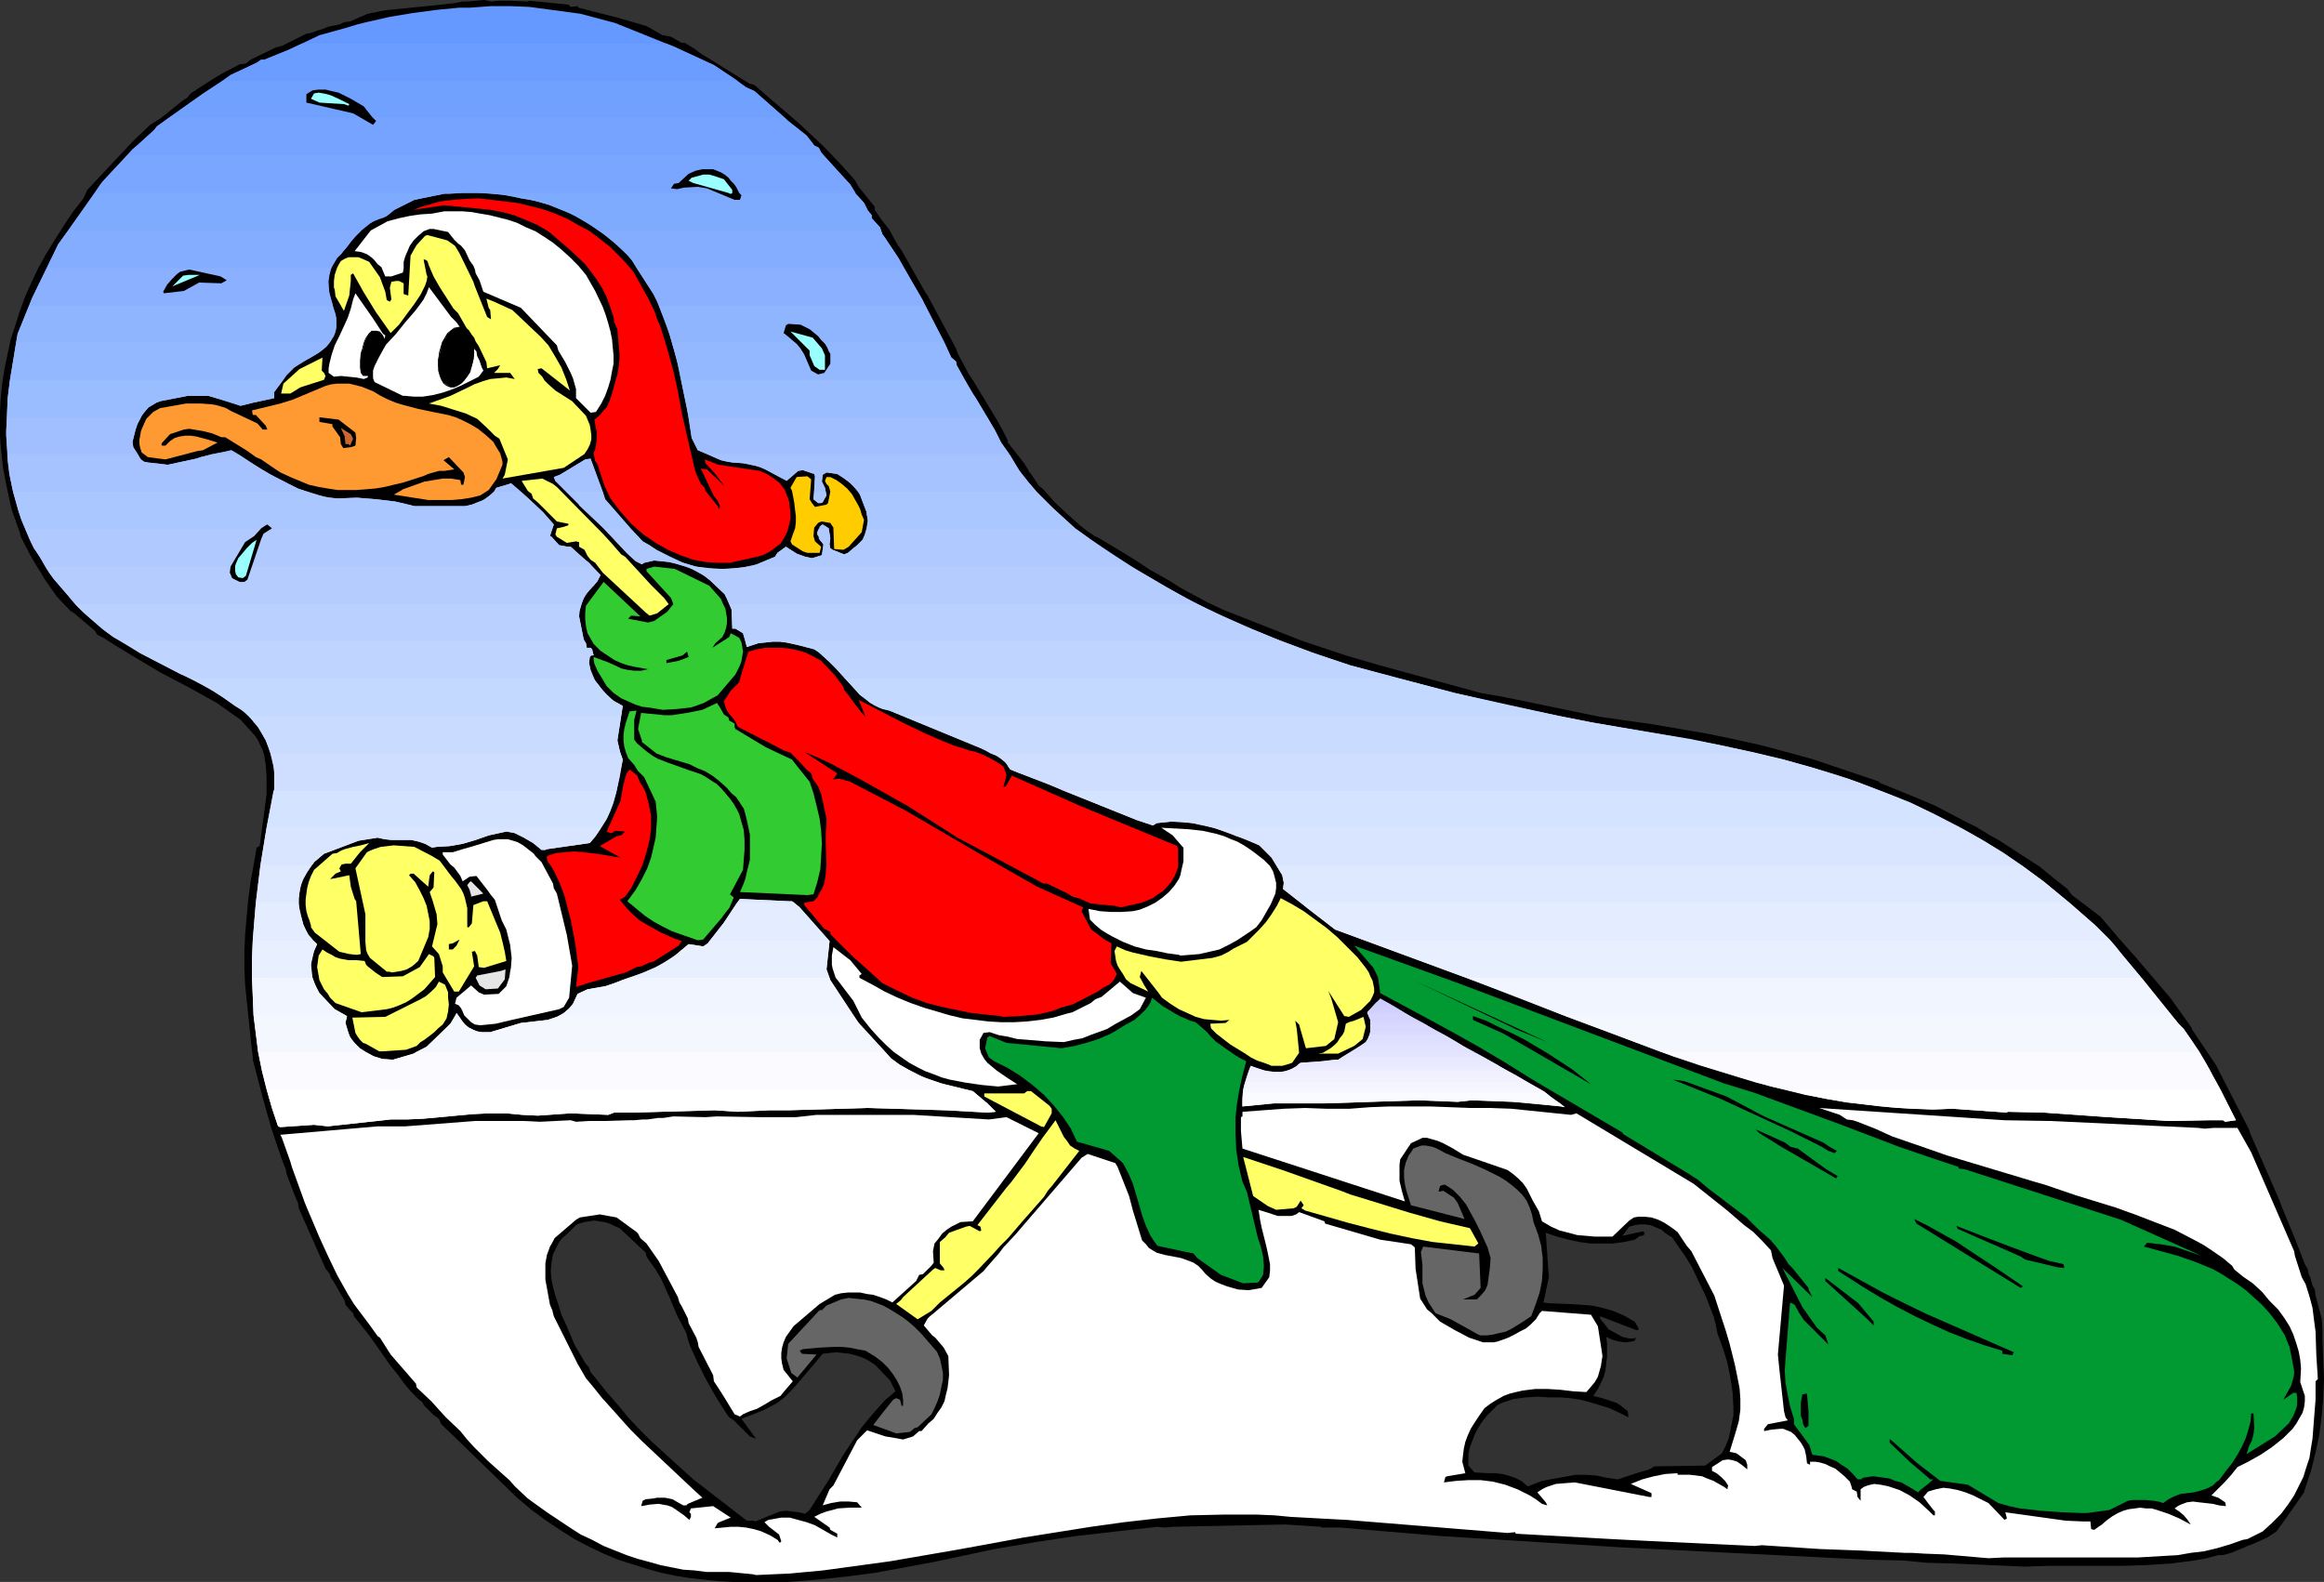 <?xml version="1.0" encoding="UTF-8" standalone="no"?>
<svg
   version="1.0"
   width="129.724mm"
   height="88.312mm"
   id="svg175"
   sodipodi:docname="Santa - Duck.wmf"
   xmlns:inkscape="http://www.inkscape.org/namespaces/inkscape"
   xmlns:sodipodi="http://sodipodi.sourceforge.net/DTD/sodipodi-0.dtd"
   xmlns="http://www.w3.org/2000/svg"
   xmlns:svg="http://www.w3.org/2000/svg">
  <rect width="100%" height="100%" fill="#333333" stroke="none"/>
  <sodipodi:namedview
     id="namedview175"
     pagecolor="#ffffff"
     bordercolor="#000000"
     borderopacity="0.25"
     inkscape:showpageshadow="2"
     inkscape:pageopacity="0.0"
     inkscape:pagecheckerboard="0"
     inkscape:deskcolor="#d1d1d1"
     inkscape:document-units="mm" />
  <defs
     id="defs1">
    <pattern
       id="WMFhbasepattern"
       patternUnits="userSpaceOnUse"
       width="6"
       height="6"
       x="0"
       y="0" />
  </defs>
  <path
     style="fill:#000000;fill-opacity:1;fill-rule:evenodd;stroke:none"
     d="m 157.56,333.779 h -2.909 l -3.07,-0.162 -3.07,-0.323 -2.909,-0.323 -3.07,-0.485 -3.07,-0.646 -2.909,-0.808 -3.07,-0.969 -3.07,-0.969 -3.07,-1.292 -3.07,-1.454 -3.07,-1.616 -3.07,-1.939 -2.909,-1.939 -3.07,-2.262 -3.07,-2.585 -11.797,-11.471 -0.646,-0.646 -3.555,-3.393 -0.485,-1.131 -1.131,-0.808 -2.101,-2.1 -0.162,-0.485 -0.97,-0.808 -1.616,-1.616 -1.454,-1.777 -1.293,-1.777 -1.454,-1.777 -4.525,-6.462 -3.232,-4.039 -0.162,-0.646 -0.808,-0.808 -0.808,-0.969 -0.162,-0.808 -2.424,-4.201 -0.485,-0.646 -0.323,-0.969 -0.808,-0.969 -5.656,-12.763 -0.162,-1.131 -0.646,-1.454 -1.778,-4.685 -0.162,-0.969 -0.646,-1.616 -1.293,-3.716 -0.808,-2.423 -0.323,-0.969 -1.454,-5.17 -0.485,-1.777 -1.939,-7.432 v -0.485 l -0.323,-2.746 -1.293,-12.44 -0.162,-3.716 v -3.554 l 0.162,-3.554 0.323,-3.716 0.323,-3.554 0.485,-3.716 0.646,-3.554 0.646,-3.716 0.646,-0.323 0.485,-3.716 0.485,-3.554 0.485,-3.716 v -1.777 -1.777 l -0.162,-2.423 -0.323,-2.1 -0.323,-1.131 -0.485,-0.969 -0.485,-1.131 -0.646,-0.969 -3.07,-3.393 -5.01,-3.554 -5.818,-3.231 -6.141,-3.231 -5.979,-3.554 -2.909,-1.777 -3.07,-1.939 -1.293,-0.646 -0.485,-0.808 -4.363,-3.716 -0.808,-0.485 -2.909,-3.07 -2.586,-3.716 -0.646,-1.131 -1.131,-1.777 -1.131,-1.939 -2.101,-4.039 -0.162,-0.808 -1.778,-5.008 L 1.454,102.913 0.646,98.712 0.162,94.35 0,92.088 V 89.988 86.918 L 0.162,83.849 0.485,80.779 0.97,77.709 1.616,74.64 2.262,71.57 3.232,68.662 4.202,65.593 5.333,62.523 6.626,59.615 8.08,56.545 9.696,53.637 l 1.778,-2.908 1.939,-3.07 1.939,-2.908 2.262,-2.908 0.808,-1.777 9.534,-10.178 3.717,-3.554 2.101,-1.292 4.848,-3.877 0.808,-0.485 0.808,-0.969 1.454,-0.969 4.04,-2.585 1.131,-0.646 3.717,-1.939 1.293,-0.162 0.97,-0.808 5.333,-2.585 1.293,-0.323 1.293,-0.646 0.97,-0.485 2.909,-1.454 0.97,-0.162 1.293,-0.485 1.131,-0.323 1.131,-0.485 2.424,-0.485 0.97,-0.485 1.293,-0.162 1.131,-0.485 2.586,-1.131 0.808,-0.162 2.424,-0.485 1.131,-0.162 9.696,-0.969 4.363,-0.485 1.616,-0.323 h 0.97 L 102.131,0 l 1.616,0.323 1.293,-0.162 h 1.616 1.131 l 3.555,0.162 0.323,-0.162 8.242,0.808 0.485,0.485 1.454,-0.162 0.162,0.323 8.242,2.1 6.141,1.777 3.394,1.939 1.778,0.323 2.262,1.292 h 0.646 l 2.101,1.292 1.293,0.969 10.181,6.301 1.131,0.323 2.586,2.262 6.787,5.816 5.333,5.008 3.394,3.554 3.07,3.393 0.808,1.454 2.586,3.231 0.808,0.969 v 0.646 l 1.293,1.939 1.778,2.262 1.131,2.1 0.646,1.131 0.808,1.131 4.848,8.563 0.646,0.969 5.979,11.148 0.323,0.969 2.424,4.524 0.97,1.454 5.171,8.563 1.131,2.1 0.97,1.939 -0.162,0.162 3.555,4.524 0.808,1.292 0.323,0.646 0.323,0.323 1.616,2.423 0.97,0.808 2.424,2.746 2.747,2.585 2.747,2.423 1.454,1.131 1.454,0.969 0.97,0.485 5.656,3.393 1.293,0.808 0.808,0.485 2.909,1.939 4.04,2.262 2.262,1.454 5.656,3.07 3.394,1.616 16.806,6.624 9.211,3.07 6.626,1.939 21.816,5.978 4.686,0.808 20.362,4.201 11.312,1.616 11.312,1.939 5.494,1.131 5.818,1.292 5.494,1.454 5.818,1.616 13.898,4.685 -0.162,0.162 5.979,2.423 5.818,2.423 5.818,3.07 2.909,1.454 2.909,1.777 1.778,0.969 8.726,5.655 2.747,2.262 3.07,2.423 0.97,1.292 5.979,4.524 3.717,4.362 3.717,4.201 7.434,8.724 4.363,6.139 0.162,0.485 5.01,7.432 0.485,0.969 5.979,11.632 0.485,0.969 0.323,0.969 6.141,14.056 0.323,0.969 3.07,7.432 1.939,5.008 0.646,1.131 0.162,0.969 0.323,0.646 0.485,1.777 0.485,0.808 0.162,1.292 0.646,2.423 0.646,2.423 0.162,2.423 v 2.423 l 0.162,3.877 0.162,4.039 -0.162,3.877 -0.323,3.877 -0.485,3.877 -0.808,3.877 -0.97,3.877 -1.293,3.877 -0.162,0.646 -3.717,5.331 -2.101,2.908 -1.939,1.292 -3.232,1.454 -0.97,0.323 -0.646,0.323 -0.808,0.323 -1.939,0.808 -1.778,0.485 h -0.97 l -2.424,0.646 -2.586,0.485 -5.01,0.646 -5.171,0.323 -5.01,0.162 h -10.342 -5.171 l -5.171,0.162 -14.867,-0.646 -5.656,-0.162 -5.171,-0.485 -7.272,-0.162 -51.712,-2.585 -38.622,-2.423 -21.008,-1.777 h -4.04 v -0.162 l -7.595,-0.485 -23.917,0.485 -1.616,0.162 -1.454,-0.162 -8.565,0.969 -8.565,0.969 -8.565,1.292 -8.565,1.454 -0.808,0.162 -12.12,2.585 -6.141,1.131 -6.141,1.131 -6.141,0.808 -6.141,0.646 -5.979,0.485 h -6.141 z"
     id="path1" />
  <path
     style="fill:#ffffff;fill-opacity:1;fill-rule:evenodd;stroke:none"
     d="m 158.853,332.163 -5.01,-0.485 h -4.848 l -2.424,-0.323 -2.424,-0.162 -2.424,-0.485 -2.424,-0.485 -2.262,-0.646 -2.424,-0.646 -2.424,-0.808 -2.424,-0.969 -2.424,-0.969 -2.424,-1.292 -2.424,-1.131 -2.262,-1.454 -2.424,-1.616 -2.424,-1.616 -4.04,-2.908 -2.747,-2.585 -1.131,-1.292 -1.454,-1.292 -1.454,-1.292 -1.616,-1.454 -3.07,-3.07 -1.454,-1.616 -1.293,-1.616 -3.07,-2.908 -3.07,-3.393 -3.07,-2.908 -0.162,-0.808 -3.232,-3.716 -2.101,-2.423 -2.262,-3.554 -0.485,-0.323 -1.616,-2.262 -3.394,-4.524 -1.293,-2.1 -2.262,-4.039 -1.939,-4.039 -1.778,-3.877 -1.778,-4.201 -0.485,-1.131 -0.808,-1.939 -2.747,-7.593 -0.323,-1.131 -1.778,-5.008 -0.323,-0.646 20.523,-1.777 h 0.97 4.848 l 14.706,-1.131 h 0.97 1.939 7.595 l 3.232,0.162 6.464,-0.323 1.131,0.323 2.747,-0.162 h 1.131 2.101 l 5.333,-0.162 h 0.97 l 1.778,-0.162 h 0.97 l 2.262,-0.323 h 1.131 l 2.101,-0.323 6.787,0.162 2.424,-0.162 9.05,0.162 h 1.616 1.778 2.424 1.778 l 4.363,-0.485 h 20.362 l 15.998,0.969 3.717,-0.485 6.787,3.393 -13.898,18.579 -2.586,0.162 -1.939,0.969 -0.97,0.646 -0.97,0.808 -0.808,1.131 -0.808,0.969 -0.323,1.616 0.162,2.423 -0.485,0.646 -1.778,1.777 -0.808,0.162 -0.646,1.292 -5.01,4.524 -1.293,-0.646 -1.293,-0.485 -1.454,-0.485 -1.293,-0.162 -1.454,-0.323 h -1.293 -1.293 l -1.454,0.162 -1.293,0.323 -3.232,1.939 -5.494,4.685 -0.808,1.131 -0.808,1.131 -0.485,1.131 -0.323,1.131 -0.162,1.131 v 1.131 l 0.162,1.131 0.323,1.292 1.939,2.423 -1.939,2.262 -0.646,0.808 -0.97,0.485 -0.97,0.485 -1.616,0.969 -1.454,0.808 -1.454,0.485 -1.454,0.646 -0.646,0.485 -1.131,-0.485 -2.262,-3.716 -1.131,-1.777 -0.97,-1.454 -0.162,-1.292 -3.07,-5.978 -0.162,-0.969 -0.323,-0.969 -1.616,-3.07 -0.162,-0.969 -1.293,-2.585 -0.485,-0.808 -0.323,-1.131 -4.04,-7.593 -2.586,-3.716 -1.293,-1.131 -0.485,-0.969 -0.323,-0.323 -4.202,-3.07 -3.555,-0.646 -4.202,0.646 -0.808,0.485 -4.525,3.877 -0.485,0.969 -0.485,0.808 -0.646,1.777 -0.323,1.777 v 1.777 1.616 l 0.323,1.777 0.646,3.554 0.485,1.131 0.323,1.292 5.01,10.017 1.778,3.07 1.616,1.939 1.939,2.423 0.323,0.323 5.494,6.139 2.424,2.423 10.989,10.34 1.778,1.616 -3.07,1.292 -0.323,0.323 h -0.646 l -1.454,-0.808 -0.808,-0.485 -0.808,-0.162 -0.808,-0.162 h -0.808 -0.808 l -0.808,0.162 -1.616,0.162 -0.646,0.323 -0.323,1.131 0.97,-0.162 0.808,-0.162 1.939,-0.162 0.808,0.162 0.97,0.162 0.97,0.323 0.97,0.646 1.616,1.131 1.131,0.969 0.323,-0.646 v -0.646 l -0.323,-0.323 0.323,-0.808 4.686,-0.485 3.717,2.423 -2.424,0.969 -0.323,0.162 -0.646,1.131 3.394,-0.323 h 1.616 l 1.616,0.162 1.616,0.323 1.616,0.485 1.778,0.808 1.616,0.969 0.485,0.646 0.323,-0.323 -0.485,-1.454 -2.101,-1.616 -0.97,-0.969 0.808,-0.485 0.97,-0.162 1.778,-0.323 h 1.778 l 1.778,0.485 1.778,0.485 1.778,0.646 3.394,1.939 1.293,0.646 v -0.808 l -1.454,-0.808 -0.162,-0.485 -3.232,-2.262 1.293,-0.646 1.293,-0.485 1.293,-0.323 1.131,-0.323 2.586,-0.162 h 2.424 l -0.97,-1.131 -1.778,-0.162 h -1.778 l -1.939,0.323 -1.778,0.485 1.454,-3.393 0.808,-0.808 5.01,-9.532 1.293,-1.292 0.808,-0.808 1.939,0.646 1.939,0.646 1.939,0.323 1.778,0.323 2.101,-0.646 1.293,-1.131 h 0.485 l 1.454,-1.616 1.131,-0.969 0.808,-1.292 0.808,-1.131 0.646,-1.292 0.323,-1.454 0.323,-1.292 0.162,-1.292 0.162,-1.454 -0.162,-4.039 -0.97,-1.777 -1.778,-2.1 -0.646,-0.485 -1.778,-2.1 0.808,-1.454 0.485,-0.485 0.808,-0.646 8.403,-7.109 2.101,-1.777 0.808,-0.969 2.424,-2.746 0.97,-1.292 2.424,-2.585 14.059,-16.317 1.293,-0.808 5.818,1.939 0.485,0.808 2.424,6.139 0.808,3.07 1.939,6.301 0.808,0.808 0.646,0.808 0.808,0.485 0.808,0.485 1.778,0.485 3.394,0.646 1.778,0.646 0.808,0.323 0.97,0.646 0.808,0.808 0.808,0.969 1.131,0.969 0.97,0.646 1.131,0.485 1.293,0.485 1.131,0.323 1.131,0.323 2.262,0.162 2.747,-0.485 1.616,-2.262 0.162,-1.454 v -1.292 l -0.485,-2.423 -0.323,-1.454 -0.323,-1.292 -0.646,-2.585 -0.323,-1.616 -0.323,-2.1 2.101,0.646 1.939,0.646 h 0.97 0.97 0.97 l 0.97,-0.323 0.646,-0.485 5.333,1.939 0.162,0.485 11.635,3.393 6.464,0.969 0.808,0.646 0.162,4.524 0.97,6.301 1.454,2.262 0.97,0.808 1.778,1.777 3.07,1.777 3.07,1.616 1.454,0.485 1.454,0.485 h 1.616 0.646 l 0.808,-0.162 2.262,-0.808 1.293,-0.646 1.131,-0.646 1.293,-0.646 0.97,-0.808 1.131,-1.131 0.808,-1.292 0.485,-0.485 10.342,0.808 1.454,2.423 0.808,5.17 0.162,1.131 -0.162,0.969 -0.162,1.131 -0.323,1.131 -0.323,1.131 -0.646,1.131 -0.808,0.969 -0.97,1.131 -2.747,-0.162 -2.747,-0.323 -2.586,-0.162 h -2.747 l -2.586,0.323 -1.454,0.323 -1.293,0.323 -1.293,0.485 -1.454,0.808 -1.293,0.808 -1.293,0.969 -1.131,1.616 -0.97,1.454 -0.808,1.292 -0.646,1.454 -0.485,1.292 -0.323,1.454 -0.162,1.292 -0.162,1.454 0.646,2.423 -3.878,0.646 -0.323,0.162 -0.323,1.131 2.586,-0.323 2.586,-0.162 h 2.586 l 2.586,0.323 2.586,0.646 2.586,0.969 1.293,0.646 1.293,0.646 1.293,0.808 1.293,0.969 1.131,0.323 -0.323,-0.646 -1.778,-2.1 0.97,-0.646 0.97,-0.485 0.97,-0.323 0.97,-0.323 1.939,-0.162 2.101,-0.162 15.675,3.07 h 0.485 v -0.808 l -4.363,-1.939 2.424,-0.969 2.424,-0.646 2.424,-0.485 2.586,-0.162 v 0.323 h 1.293 1.293 l 1.293,0.162 1.293,0.162 1.131,0.485 1.293,0.485 1.131,0.646 1.131,0.646 0.646,0.485 0.162,-0.808 -0.646,-0.969 -0.808,-0.808 -0.97,-0.808 -0.97,-0.485 v -0.808 l 2.262,-1.454 1.131,-0.162 0.97,0.162 0.97,0.323 1.131,0.808 0.97,0.808 v -0.969 l -0.323,-0.969 -1.939,-1.454 -1.454,-0.323 1.293,-4.201 0.646,-2.262 0.323,-2.423 v -2.262 l -0.162,-2.262 -0.485,-2.423 -0.485,-2.423 -1.131,-4.524 -0.808,-2.746 -2.424,-7.432 -4.848,-9.37 -0.97,-1.131 -0.97,-1.454 -0.97,-1.454 -1.293,-0.969 -1.454,-0.969 -1.293,-0.646 -1.454,-0.485 -1.454,-0.162 h -1.293 l -0.97,0.162 -0.97,0.646 -3.555,3.393 h -3.717 l -1.778,-0.162 -1.939,-0.162 -1.778,-0.485 -1.939,-0.485 -1.778,-0.808 -1.939,-1.131 -0.646,-2.1 -0.646,-1.131 -0.646,-1.131 -1.293,-2.585 -0.808,-1.131 -0.97,-0.969 -1.131,-0.969 -1.131,-0.808 -9.373,-3.231 -2.101,-1.292 -2.101,-1.131 -1.131,-0.485 -1.131,-0.323 -1.131,-0.323 h -0.97 l -2.424,1.131 -2.262,3.393 -0.162,1.131 v 1.131 2.262 l 0.485,2.1 0.646,2.262 -34.259,-11.148 -0.323,-3.716 v -2.908 l 0.323,-0.162 v -0.969 l 4.363,-0.323 4.363,-0.323 4.525,-0.162 4.363,0.162 h 3.878 1.131 l 4.202,-0.323 4.202,-0.162 h 8.565 l 8.565,0.323 h 4.202 l 4.363,0.162 12.605,1.292 1.131,-0.323 24.725,14.863 7.11,5.655 3.555,3.07 1.939,1.454 1.778,1.777 1.939,2.1 0.323,1.616 2.424,5.816 -1.293,14.54 0.323,3.231 0.97,8.724 0.323,1.292 0.485,0.646 -4.202,0.808 -0.808,0.969 v 0.485 l 1.616,-0.323 1.778,-0.162 h 0.646 l 0.808,0.323 0.808,0.323 0.808,0.646 0.646,0.808 0.646,0.808 0.485,0.808 0.323,0.646 0.323,1.454 0.162,1.454 0.646,0.323 v -0.646 h 1.131 l 0.97,0.162 1.131,0.323 0.97,0.485 1.131,0.485 0.97,0.808 0.97,0.808 1.131,1.131 0.323,0.969 0.162,0.646 0.97,0.485 0.162,1.131 0.646,0.808 v -2.423 l 0.646,-0.485 0.808,-0.323 0.646,-0.162 0.808,-0.162 1.293,0.162 1.616,0.323 2.424,0.808 2.101,1.131 2.101,1.454 2.101,1.939 0.808,0.808 h 0.323 v -0.808 l -0.323,-0.323 -1.131,-1.454 -0.97,-1.292 0.97,-1.131 1.616,-0.485 1.616,-0.323 1.454,0.162 1.616,0.323 1.616,0.485 1.616,0.646 3.232,1.616 3.394,3.554 0.485,-0.323 -0.323,-1.292 12.766,1.777 3.717,0.162 h 1.454 l 0.162,1.616 0.646,0.162 1.131,-0.808 0.485,-0.323 1.131,-0.969 1.131,-0.808 1.131,-0.646 1.131,-0.485 1.131,-0.323 1.293,-0.162 1.131,-0.162 1.293,0.162 h 1.131 l 1.131,0.323 2.424,0.808 2.262,0.969 2.424,1.292 -0.646,-0.969 -0.808,-0.969 -0.97,-0.808 -0.97,-0.646 0.646,-0.485 0.646,-0.323 1.293,-0.485 1.293,-0.162 1.293,0.162 2.909,0.323 1.293,0.323 1.454,0.162 -0.162,-0.808 -1.454,-0.969 -1.454,-0.485 1.454,-1.454 1.454,-1.454 1.293,-1.454 1.293,-1.616 2.262,-1.131 2.586,-1.454 2.424,-1.616 2.424,-1.939 0.97,-0.969 0.97,-0.969 0.808,-1.131 0.646,-1.131 0.646,-1.131 0.323,-1.131 0.162,-1.292 v -1.131 l -0.97,-2.908 0.162,-2.908 -0.162,-1.777 -0.323,-1.777 -0.485,-1.616 -0.646,-1.939 -0.808,-1.777 -1.131,-1.777 -1.293,-1.777 -1.778,-1.777 -0.808,-0.969 -0.808,-0.969 -1.939,-1.777 -2.101,-1.454 -1.778,-1.454 -0.485,-0.808 -1.939,-1.616 -2.101,-1.454 -1.939,-1.292 -2.101,-1.131 -4.04,-2.1 -4.202,-1.616 -4.202,-1.616 -4.04,-1.454 -8.403,-2.585 -6.626,-2.262 -2.262,-0.646 -18.261,-5.493 -3.232,-1.131 -8.403,-2.908 -3.555,-1.616 -3.717,-1.454 -0.97,-0.323 -1.293,-0.162 -1.454,-0.969 -2.909,-0.969 -1.454,-0.485 39.107,2.585 9.858,0.162 31.027,1.454 1.293,0.162 1.939,-0.162 h 5.01 l 2.909,5.17 9.05,20.841 0.162,0.969 1.454,4.524 0.808,1.454 0.808,2.585 0.646,2.423 0.323,2.585 0.323,2.423 0.162,5.008 0.323,5.008 -0.485,0.485 v 1.939 1.939 l -0.323,4.039 -0.323,4.201 -0.323,1.939 -0.323,2.1 -0.646,1.939 -0.646,2.1 -0.97,1.939 -0.97,1.939 -1.293,1.939 -1.454,1.939 -1.939,1.939 -1.939,1.777 -3.232,1.616 -0.97,0.162 -2.747,0.969 -2.747,0.808 -2.747,0.646 -2.747,0.323 -2.747,0.485 -2.909,0.162 -5.494,0.323 h -28.28 l -3.232,0.162 -9.373,-0.808 -4.202,-0.162 -2.586,-0.162 h -1.454 l -6.302,-0.323 -2.909,-0.162 -4.363,-0.162 -4.363,-0.162 -12.282,-0.808 -1.454,0.162 -23.917,-1.131 -6.302,-0.323 -20.2,-1.131 -0.162,-0.323 -1.616,0.162 -33.774,-2.746 -11.958,-0.646 -3.394,-0.323 -3.717,-0.162 h -6.949 l -7.11,0.162 -6.949,0.646 -7.11,0.808 -6.949,0.969 -7.11,1.131 -7.11,1.131 -6.949,1.292 -7.11,1.292 -14.059,2.423 -7.11,0.969 -7.11,0.969 -6.949,0.646 -7.11,0.323 z"
     id="path2" />
  <path
     style="fill:#323232;fill-opacity:1;fill-rule:evenodd;stroke:none"
     d="m 158.853,320.854 h -1.293 l -11.312,-8.724 -8.888,-8.078 -2.424,-2.423 -2.424,-2.585 -2.262,-2.746 -2.262,-2.585 -0.646,-0.808 -1.939,-2.423 -0.808,-0.969 -0.323,-0.969 -0.808,-0.969 -2.262,-3.877 -1.778,-4.201 -0.97,-2.1 -0.646,-2.1 -0.646,-1.939 -0.485,-1.777 -0.323,-1.616 -0.162,-1.777 0.162,-1.777 0.323,-1.777 0.808,-1.616 0.485,-0.969 0.646,-0.808 1.131,-0.969 1.778,-1.777 0.646,-0.323 1.131,-0.323 0.97,-0.162 1.131,-0.162 0.97,0.162 1.131,0.162 1.131,0.323 0.97,0.485 1.131,0.485 5.494,5.17 0.162,0.808 0.646,0.969 1.293,1.777 1.131,1.939 1.778,3.877 1.616,3.877 1.939,3.716 0.323,1.292 0.485,1.454 1.616,3.554 1.778,3.554 2.101,3.716 2.262,3.554 0.485,0.646 0.97,0.646 3.07,3.07 0.323,0.323 1.293,0.485 -3.07,-4.201 4.525,-1.777 1.293,-0.646 1.778,-0.969 1.454,-1.131 1.939,-1.939 4.525,-5.331 1.616,-1.939 1.454,-0.162 1.454,-0.162 1.293,0.162 1.454,0.162 1.293,0.323 1.454,0.485 1.293,0.646 1.454,0.969 3.07,3.231 1.131,2.262 -2.262,1.939 -2.586,2.908 -2.262,2.746 -1.939,2.908 -1.939,2.908 -3.394,5.816 -1.778,2.746 -1.939,3.07 -0.97,0.808 -1.293,-0.323 -1.454,-0.162 -1.293,-0.162 -1.293,0.162 -0.808,0.323 -4.363,1.777 z"
     id="path3" />
  <path
     style="fill:#009932;fill-opacity:1;fill-rule:evenodd;stroke:none"
     d="m 439.228,319.239 -4.202,-0.162 -4.525,-0.323 -4.363,-0.485 -2.262,-0.485 -2.262,-0.646 -6.464,-3.877 -5.818,-0.808 -5.01,-3.877 -5.494,-4.847 h -0.162 v 0.646 l 4.202,4.039 4.363,3.716 h 0.646 l -1.293,1.131 -1.454,1.131 -0.485,0.485 -1.293,-0.808 -1.131,-0.646 -1.131,-0.646 -1.293,-0.323 -1.131,-0.485 -1.131,-0.162 -1.131,-0.162 -1.293,-0.162 -2.101,0.323 -0.323,0.323 h -0.808 l -0.97,-1.131 -1.131,-1.131 -1.293,-0.808 -1.131,-0.808 -1.293,-0.485 -1.293,-0.485 -1.131,-0.162 -1.293,-0.162 -0.646,-2.1 -3.232,-4.362 v -1.131 l -0.808,-2.585 -0.485,-2.423 -0.485,-2.585 -0.162,-2.585 0.162,-2.262 0.97,-12.117 0.97,0.485 0.97,1.777 0.97,1.454 3.555,3.554 0.485,0.485 1.131,1.131 -0.646,-1.939 -1.778,-1.616 -3.07,-4.362 -4.202,-8.239 6.302,6.139 -0.808,-1.616 v -0.323 l -3.394,-4.201 -0.808,-0.808 -0.808,-1.292 -0.97,-1.292 -0.97,-1.292 -1.131,-1.292 -2.586,-2.262 -2.424,-2.423 -8.08,-6.139 -2.101,-1.777 -2.262,-1.454 -4.525,-2.746 -4.525,-2.746 -4.525,-2.746 -0.162,-0.323 -16.483,-9.693 -3.232,-1.939 -5.171,-3.231 -5.171,-3.07 -5.171,-2.908 -5.333,-2.908 -10.504,-5.655 -0.485,-3.393 -0.97,-1.939 -0.97,-1.131 -3.07,-3.554 21.493,7.755 56.56,21.326 6.302,1.939 6.141,2.262 12.282,4.524 12.282,4.685 6.141,2.1 6.302,2.1 v 0.323 l 1.293,0.162 32.966,10.663 16.968,7.593 -2.909,-0.969 -2.747,-0.969 -2.909,-0.485 -2.909,-0.323 -0.646,0.808 3.555,0.969 3.555,0.969 3.717,1.292 3.555,1.454 1.778,0.969 1.778,1.131 1.778,1.131 1.778,1.292 1.616,1.454 1.778,1.616 1.616,1.777 1.616,2.1 0.808,1.292 0.808,1.292 0.485,1.292 0.485,1.131 0.485,2.423 0.485,2.585 v 0.808 l -0.162,0.808 -0.485,1.616 -0.808,1.454 -0.808,1.454 2.101,-1.454 h 0.646 l 0.162,0.808 v 0.808 0.808 l -0.162,0.808 -0.646,1.616 -0.97,1.616 -2.909,2.746 -5.979,3.716 0.485,-1.616 0.646,-1.292 0.323,-1.292 0.162,-1.292 -0.162,-3.07 h -0.485 l -0.162,1.777 -0.485,1.777 -0.485,1.616 -0.808,1.777 -0.97,1.777 -1.131,1.777 -1.293,1.616 -1.293,1.777 -0.808,0.646 -0.646,0.646 -0.646,0.323 -0.646,0.323 -1.454,0.485 -1.293,0.323 -1.293,0.162 -1.454,0.162 -1.293,0.485 -0.646,0.323 -0.646,0.323 -1.131,0.808 -0.97,-0.323 -0.97,-0.162 -1.778,-0.162 h -1.778 -0.97 l -0.97,0.162 -3.878,1.939 -4.686,0.646 z"
     id="path4" />
  <path
     style="fill:#323232;fill-opacity:1;fill-rule:evenodd;stroke:none"
     d="m 322.068,313.423 -1.131,-0.969 -1.293,-0.646 -1.454,-0.485 -1.293,-0.323 -1.454,-0.162 h -1.454 l -2.909,-0.162 -1.293,-1.454 v -1.292 -1.292 l 0.323,-1.292 0.485,-1.292 0.485,-1.292 0.646,-1.292 0.808,-1.292 0.97,-1.292 2.424,-2.423 0.97,-0.485 2.424,-0.808 2.586,-0.323 2.424,-0.162 2.586,0.162 h 2.262 l 2.101,0.162 2.101,0.323 1.939,0.485 2.101,0.646 2.101,0.646 2.101,0.969 1.939,0.969 -0.162,-1.292 -0.808,-0.646 -0.808,-0.646 -0.808,-0.485 -0.97,-0.323 -1.939,-0.646 -1.939,-0.485 0.97,-1.454 0.646,-1.292 0.646,-1.454 0.323,-1.292 0.162,-1.454 0.162,-1.292 v -2.746 l -0.162,-1.454 1.454,0.646 1.293,0.323 1.293,0.162 1.293,-0.162 0.646,-0.162 0.323,-0.646 -0.646,0.162 h -0.808 l -1.454,-0.323 -1.454,-0.808 -1.454,-0.808 -1.778,-2.262 v -0.485 l 7.595,2.908 h 0.485 v -0.485 l -0.808,-1.292 -1.131,-0.646 -1.131,-0.646 -2.262,-0.969 -2.262,-0.646 -2.262,-0.485 -2.262,-0.162 -2.262,-0.162 -4.363,-0.162 -1.293,-0.162 1.131,-5.331 -0.646,-9.37 2.424,0.808 2.424,0.646 2.262,0.485 2.424,0.323 h 2.262 2.262 l 2.424,-0.323 2.262,-0.485 1.131,-0.808 h 0.485 l 0.323,-0.162 0.162,-0.485 -0.323,-0.323 -4.363,0.969 1.454,-1.939 1.131,-0.323 1.131,-0.162 h 1.131 l 1.131,0.162 1.131,0.485 1.131,0.485 0.97,0.808 1.293,0.808 1.454,2.1 1.454,2.1 1.293,2.1 0.97,2.1 1.939,4.039 1.616,4.201 0.485,1.777 0.323,1.777 1.131,3.07 0.97,3.07 0.646,3.231 0.485,3.231 0.162,3.07 v 1.616 l -0.323,1.616 -0.323,1.616 -0.323,1.616 -0.646,1.616 -0.808,1.616 -3.555,2.585 -10.666,0.162 -1.131,0.646 -2.747,0.808 -0.97,0.323 -2.909,0.969 -2.262,-0.323 -2.262,-0.485 -2.101,-0.162 h -2.262 l -7.11,1.292 -2.909,1.131 z"
     id="path5" />
  <path
     style="fill:#666666;fill-opacity:1;fill-rule:evenodd;stroke:none"
     d="m 189.072,302.437 -4.848,-1.777 2.262,-2.908 1.939,-2.423 0.646,-0.323 0.808,0.323 0.323,1.292 h 0.323 v -1.292 l -0.162,-1.292 -0.485,-1.454 -0.646,-1.292 -0.808,-1.292 -0.97,-1.292 -1.293,-1.292 -1.454,-1.131 -2.101,-1.292 -1.778,-0.323 -1.616,-0.323 -1.616,-0.162 h -1.616 l -3.232,0.162 -3.394,0.323 -0.646,0.323 0.485,0.646 3.07,0.162 -4.04,4.847 -1.293,-0.969 -0.97,-3.07 0.323,-3.07 6.626,-7.109 h 0.485 l 0.97,-0.969 3.07,-1.292 0.808,-0.162 0.808,-0.162 1.454,0.162 1.616,0.162 1.616,0.323 1.293,0.485 1.293,0.485 1.454,0.808 1.293,0.808 1.293,0.808 1.293,0.969 1.293,1.131 1.293,1.292 3.394,3.877 0.646,1.454 0.323,1.454 0.323,1.616 v 1.454 l -0.323,1.454 -0.323,1.616 -0.485,1.454 -0.646,1.454 -0.646,1.292 -2.909,2.746 -0.646,0.162 -0.97,0.808 z"
     id="path6" />
  <path
     style="fill:#000000;fill-opacity:1;fill-rule:evenodd;stroke:none"
     d="m 380.891,301.306 -0.485,-0.808 -0.162,-0.969 -0.323,-0.808 v -0.969 -1.777 l 0.323,-1.777 0.97,-0.162 0.323,3.716 v 3.07 z"
     id="path7" />
  <path
     style="fill:#000000;fill-opacity:1;fill-rule:evenodd;stroke:none"
     d="m 424.523,285.958 -2.101,-0.323 v -0.646 l -3.717,-1.131 -3.717,-1.292 -3.717,-1.454 -3.555,-1.616 -3.717,-1.777 -3.717,-1.939 -3.717,-2.1 -3.717,-2.262 -5.01,-3.231 v -0.646 l 4.686,2.585 4.686,2.585 4.525,2.262 4.686,2.262 9.211,4.039 9.211,4.039 z"
     id="path8" />
  <path
     style="fill:#666666;fill-opacity:1;fill-rule:evenodd;stroke:none"
     d="m 311.888,281.596 -5.818,-3.231 -3.232,-1.292 -0.808,-1.292 -0.646,-0.969 -0.646,-1.454 -0.323,-1.292 -0.323,-1.292 v -1.292 -2.585 l -0.162,-1.454 -0.162,-1.292 0.485,-1.131 11.797,1.454 0.323,7.27 -1.293,1.454 -2.424,0.969 h 2.909 l 0.97,-0.969 0.808,-0.969 0.485,-1.131 0.162,-1.131 0.323,-2.423 0.162,-2.1 -0.323,-1.131 -0.323,-1.131 -0.808,-1.777 -0.808,-1.777 -0.97,-1.939 -0.97,-1.777 -0.97,-1.777 -1.293,-1.616 -1.454,-1.454 -0.97,-0.646 -0.808,-0.485 -0.646,0.162 -0.323,0.162 -0.323,1.131 h 0.485 l 0.485,-0.162 2.262,1.454 0.808,1.131 1.454,3.393 -11.312,-2.908 -0.97,-3.07 -0.323,-1.454 -0.162,-1.454 v -1.454 l 0.323,-1.454 0.646,-1.616 0.485,-0.646 0.485,-0.808 0.808,-0.323 0.97,-0.323 h 0.808 l 0.97,0.162 0.646,0.162 0.808,0.323 1.778,0.969 2.747,1.131 2.909,1.131 2.909,1.292 2.909,1.454 1.293,0.808 1.293,0.969 1.131,0.969 1.131,1.131 0.808,1.131 0.646,1.454 0.485,1.454 0.323,1.616 0.97,2.585 0.646,2.423 0.323,2.585 v 2.423 l -0.162,2.423 -0.485,2.423 -0.808,2.423 -0.97,2.585 -1.454,0.969 -1.293,0.808 -1.293,0.808 -1.293,0.646 -1.454,0.323 -1.293,0.323 -1.293,0.162 h -1.293 z"
     id="path9" />
  <path
     style="fill:#000000;fill-opacity:1;fill-rule:evenodd;stroke:none"
     d="m 395.273,279.657 -1.454,-1.454 -8.726,-7.916 v -0.646 l 6.949,5.331 3.232,3.877 z"
     id="path10" />
  <path
     style="fill:#ffff66;fill-opacity:1;fill-rule:evenodd;stroke:none"
     d="m 193.597,278.365 -4.525,-3.231 0.97,-0.808 0.485,-0.646 6.302,-5.816 0.485,-0.323 1.131,0.485 h 0.808 l -0.162,-0.485 -0.808,-0.969 v -4.524 l 1.131,-0.969 0.808,-0.969 3.555,-1.292 0.808,-0.162 2.101,1.131 0.323,-0.162 -0.162,-0.808 -0.646,-0.323 6.141,-7.916 0.97,-1.131 0.97,-1.292 1.939,-2.585 1.939,-2.908 1.778,-2.585 2.747,-3.716 1.778,3.554 0.646,0.808 0.646,0.969 0.97,0.646 0.97,0.485 -5.656,7.27 -0.97,1.131 -0.808,1.292 -4.686,5.331 -2.909,3.393 -1.616,1.616 -1.454,1.616 -3.07,3.231 -1.454,1.454 -1.616,1.454 -5.171,4.201 -1.778,1.777 z"
     id="path11" />
  <path
     style="fill:#000000;fill-opacity:1;fill-rule:evenodd;stroke:none"
     d="m 426.3,271.741 -21.978,-13.571 -0.485,-0.969 2.909,1.454 2.909,1.616 2.909,1.616 2.909,1.939 5.656,3.716 5.656,3.877 z"
     id="path12" />
  <path
     style="fill:#009932;fill-opacity:1;fill-rule:evenodd;stroke:none"
     d="m 262.276,270.771 -4.686,-1.777 -5.01,-3.554 -0.808,-0.969 -1.616,-0.323 -5.979,-1.292 -0.808,-1.131 -0.646,-0.969 -0.97,-2.1 -0.808,-2.262 -0.646,-2.262 -1.293,-4.362 -0.97,-2.262 -1.131,-2.1 -2.909,-2.585 -6.787,-1.939 -1.293,-2.746 -1.616,-2.423 -1.939,-2.423 -2.101,-2.262 -2.424,-2.1 -2.586,-1.939 -2.586,-1.616 -2.909,-1.454 -1.131,-0.808 -0.808,-1.939 0.485,-2.262 0.485,-0.323 3.555,1.454 8.403,0.808 3.232,0.323 2.747,-0.485 2.424,-0.646 2.586,-0.808 2.586,-1.131 1.131,-0.646 1.293,-0.808 0.808,-0.485 1.778,-0.969 1.454,-1.292 0.808,-0.808 0.646,-0.808 0.485,-0.808 0.323,-0.969 2.262,1.777 2.424,1.454 1.131,0.646 1.131,0.485 1.131,0.485 1.131,0.323 2.424,2.1 0.808,0.969 0.97,0.969 2.262,1.616 2.101,1.454 1.131,0.646 0.97,0.485 -0.808,3.07 -0.646,2.908 -0.485,2.908 -0.323,2.908 v 3.554 l 0.162,3.393 0.485,3.231 0.808,3.393 0.97,2.262 2.262,9.532 0.646,1.939 0.485,2.1 0.162,1.939 -0.162,1.939 -0.808,1.292 -0.323,0.323 z"
     id="path13" />
  <path
     style="fill:#000000;fill-opacity:1;fill-rule:evenodd;stroke:none"
     d="m 434.057,267.379 -6.787,-1.616 -0.97,-0.646 -13.251,-5.816 -0.323,-0.646 5.818,2.262 5.494,2.1 5.656,2.1 2.747,0.969 2.909,0.646 0.162,0.808 z"
     id="path14" />
  <path
     style="fill:#ffff66;fill-opacity:1;fill-rule:evenodd;stroke:none"
     d="m 311.08,263.017 -4.363,-0.485 -4.525,-0.485 -4.363,-0.808 -4.525,-0.969 -4.525,-1.131 -4.363,-1.131 -9.05,-2.585 -0.808,-0.485 0.485,-0.646 -0.646,-0.969 -0.808,1.292 -0.646,0.323 -3.717,0.323 -1.778,-0.808 -3.07,-2.1 -2.101,-8.239 8.242,2.746 12.282,4.362 2.101,0.808 6.302,1.939 6.302,1.939 6.302,1.777 6.302,1.454 1.616,2.908 0.162,0.323 z"
     id="path15" />
  <path
     style="fill:#000000;fill-opacity:1;fill-rule:evenodd;stroke:none"
     d="m 387.355,248.638 -11.474,-6.624 -4.686,-2.908 -0.808,-0.808 6.141,2.746 1.293,0.969 1.454,0.323 5.979,4.362 2.424,1.454 z"
     id="path16" />
  <path
     style="fill:#000000;fill-opacity:1;fill-rule:evenodd;stroke:none"
     d="m 387.032,243.306 -1.293,-0.485 -1.616,-0.969 -6.464,-3.231 -14.706,-6.785 -10.019,-4.039 2.424,0.323 8.888,3.231 7.918,4.201 12.443,5.493 1.454,0.969 1.454,0.808 z"
     id="path17" />
  <path
     style="fill:#6699ff;fill-opacity:1;fill-rule:evenodd;stroke:none"
     d="m 46.864,17.125 0.646,-0.485 1.131,-0.808 5.494,-2.585 0.97,-0.646 h 0.646 l 5.171,-2.1 6.464,-3.07 5.818,-1.616 2.101,-0.646 1.939,-0.485 5.01,-1.131 4.848,-0.808 4.848,-0.646 5.01,-0.485 h 1.293 0.97 l 4.363,-0.323 h 4.04 l 4.04,0.162 10.827,1.454 7.272,1.939 12.443,5.008 8.403,3.877 4.848,3.231 v 0.162 z"
     id="path18" />
  <path
     style="fill:#6b9cff;fill-opacity:1;fill-rule:evenodd;stroke:none"
     d="m 35.552,24.88 7.11,-5.008 4.848,-3.231 1.131,-0.808 5.494,-2.585 0.97,-0.646 h 0.646 l 5.171,-2.1 2.747,-1.292 h 76.922 l 1.616,0.646 8.403,3.877 4.848,3.231 1.939,1.454 1.778,0.808 6.464,5.655 z"
     id="path19" />
  <path
     style="fill:#70a1ff;fill-opacity:1;fill-rule:evenodd;stroke:none"
     d="m 26.826,32.796 1.131,-1.292 0.97,-0.808 3.555,-3.231 0.646,-0.808 9.534,-6.785 4.202,-2.746 H 155.459 l 1.939,1.292 1.778,0.808 7.11,6.301 3.878,3.07 1.131,1.454 0.485,0.646 0.97,0.485 0.485,0.969 0.485,0.646 z"
     id="path20" />
  <path
     style="fill:#75a3ff;fill-opacity:1;fill-rule:evenodd;stroke:none"
     d="m 20.038,40.713 1.131,-1.777 0.646,-0.808 6.141,-6.624 0.97,-0.808 3.555,-3.231 0.646,-0.808 2.424,-1.777 h 130.088 l 0.646,0.646 3.878,3.07 1.131,1.454 0.485,0.646 0.97,0.485 0.485,0.969 6.141,6.785 1.131,1.777 h -78.699 -1.939 -2.101 -0.162 z"
     id="path21" />
  <path
     style="fill:#7aa6ff;fill-opacity:1;fill-rule:evenodd;stroke:none"
     d="m 14.382,48.629 6.787,-9.693 0.646,-0.808 5.01,-5.331 H 173.72 l 5.656,6.139 1.131,1.939 0.323,0.323 1.454,1.616 0.808,1.616 0.808,0.969 v 0.646 l 1.778,1.939 0.162,0.646 h -59.63 l -1.939,-1.454 -2.101,-1.131 -2.101,-1.131 -2.101,-0.808 -1.939,-0.808 -2.101,-0.646 -2.101,-0.485 -1.939,-0.323 -3.232,-0.646 -3.07,-0.323 -2.909,-0.162 H 97.768 L 94.697,40.874 h -0.97 l -6.302,1.292 -0.97,0.485 -3.232,1.616 -1.616,1.292 -0.646,0.323 -0.97,0.323 -0.97,0.323 -0.97,0.646 -1.778,1.454 z"
     id="path22" />
  <path
     style="fill:#7fabff;fill-opacity:1;fill-rule:evenodd;stroke:none"
     d="M 9.858,56.545 12.282,51.537 20.038,40.713 H 97.606 L 94.697,40.874 h -0.97 l -6.302,1.292 -0.97,0.485 -3.232,1.616 -1.616,1.292 -0.646,0.323 -0.97,0.323 -1.131,0.485 -1.293,0.646 -1.131,0.969 -1.131,1.131 -0.97,1.131 -0.808,1.131 -0.808,0.969 -0.646,0.808 -0.97,0.969 -0.646,1.131 -0.646,0.969 z"
     id="path23" />
  <path
     style="fill:#7fabff;fill-opacity:1;fill-rule:evenodd;stroke:none"
     d="M 180.507,40.713 V 40.874 l 0.323,0.323 1.454,1.616 0.808,1.616 0.808,0.969 v 0.646 l 1.778,1.939 0.485,1.454 0.485,0.646 2.262,3.393 0.646,0.969 1.131,2.1 h -56.398 l -0.97,-1.616 -0.97,-1.131 -2.586,-2.423 -2.747,-2.262 -2.747,-1.777 -2.909,-1.777 -2.909,-1.292 -2.909,-1.131 -2.909,-0.808 -2.747,-0.485 -2.101,-0.485 -2.101,-0.323 -1.939,-0.162 -1.939,-0.162 z"
     id="path24" />
  <path
     style="fill:#85adff;fill-opacity:1;fill-rule:evenodd;stroke:none"
     d="m 6.141,64.462 0.646,-1.616 5.494,-11.309 2.101,-2.908 h 61.893 l -1.293,1.292 -1.131,1.292 -0.97,1.292 -0.485,0.485 -0.323,0.485 -0.97,0.969 -0.808,1.292 -0.485,1.131 -0.323,1.292 -0.162,1.131 v 1.292 l 0.162,1.131 0.646,2.423 v 0.323 z"
     id="path25" />
  <path
     style="fill:#85adff;fill-opacity:1;fill-rule:evenodd;stroke:none"
     d="m 185.84,48.629 0.323,0.808 0.485,0.646 2.262,3.393 0.646,0.969 5.01,8.724 0.485,0.969 0.162,0.323 h -56.237 l -0.323,-0.808 -0.808,-1.616 -4.525,-7.109 -0.97,-1.131 -1.454,-1.454 -1.454,-1.292 -1.616,-1.292 -1.616,-1.131 z"
     id="path26" />
  <path
     style="fill:#8ab0ff;fill-opacity:1;fill-rule:evenodd;stroke:none"
     d="M 3.394,72.216 3.717,70.439 6.787,62.846 9.858,56.545 H 69.811 l -0.323,0.808 -0.162,0.969 -0.162,0.969 0.162,0.969 0.162,1.939 0.646,1.939 0.323,1.131 0.323,0.969 0.162,0.969 v 0.808 0.969 l -0.162,0.969 -0.323,0.969 -0.646,0.969 -0.162,0.323 z"
     id="path27" />
  <path
     style="fill:#8ab0ff;fill-opacity:1;fill-rule:evenodd;stroke:none"
     d="m 190.688,56.545 3.878,6.624 0.485,0.969 4.202,8.078 h -57.53 l -0.646,-2.423 -0.97,-2.423 -1.454,-3.716 -0.808,-1.616 -3.555,-5.493 z"
     id="path28" />
  <path
     style="fill:#8fb5ff;fill-opacity:1;fill-rule:evenodd;stroke:none"
     d="m 2.101,80.133 0.808,-4.847 0.808,-4.847 2.424,-5.978 H 70.134 l 0.323,0.969 0.323,0.969 0.162,0.808 v 0.969 0.969 l -0.162,0.808 -0.485,0.969 -0.485,0.969 -0.808,0.969 -0.808,0.808 -0.97,0.808 -1.131,0.646 -1.939,1.131 -2.101,1.292 -1.616,1.616 -0.646,0.969 z"
     id="path29" />
  <path
     style="fill:#8fb5ff;fill-opacity:1;fill-rule:evenodd;stroke:none"
     d="m 195.213,64.462 5.494,10.986 0.97,0.808 0.162,0.808 1.616,3.07 h -59.792 l -0.646,-3.231 -0.808,-3.07 -0.97,-3.231 -1.131,-3.231 -1.131,-2.908 z"
     id="path30" />
  <path
     style="fill:#94b8ff;fill-opacity:1;fill-rule:evenodd;stroke:none"
     d="M 3.394,72.216 2.747,76.255 2.101,80.133 1.616,84.01 1.454,88.049 H 29.734 l 0.646,-1.131 0.97,-0.969 1.616,-0.969 0.808,-0.323 5.818,-1.131 h 2.101 1.293 0.97 l 6.787,2.1 2.586,-0.646 4.525,-0.969 v -1.292 l 2.586,-3.554 1.616,-1.616 0.97,-0.646 0.97,-0.646 2.101,-1.131 1.939,-1.292 0.808,-0.646 0.808,-0.969 z"
     id="path31" />
  <path
     style="fill:#94b8ff;fill-opacity:1;fill-rule:evenodd;stroke:none"
     d="m 199.253,72.216 1.454,3.231 0.97,0.808 0.162,0.808 3.394,5.978 0.646,0.969 2.424,4.039 h -63.024 l -1.616,-7.916 -0.808,-3.877 -1.131,-4.039 z"
     id="path32" />
  <path
     style="fill:#99bdff;fill-opacity:1;fill-rule:evenodd;stroke:none"
     d="m 47.51,95.319 v 0.485 h 2.747 l -1.454,-0.808 z"
     id="path33" />
  <path
     style="fill:#99bdff;fill-opacity:1;fill-rule:evenodd;stroke:none"
     d="m 47.51,80.133 v 4.362 l 3.232,1.131 2.586,-0.646 4.525,-0.969 v -1.292 l 1.939,-2.585 z"
     id="path34" />
  <path
     style="fill:#99bdff;fill-opacity:1;fill-rule:evenodd;stroke:none"
     d="m 203.454,80.133 1.778,2.908 0.646,0.969 4.04,6.785 1.293,2.585 1.778,2.423 h -63.832 l -1.939,-0.808 -1.293,-2.585 -0.97,-6.139 -1.293,-6.139 z"
     id="path35" />
  <path
     style="fill:#99bdff;fill-opacity:1;fill-rule:evenodd;stroke:none"
     d="M 47.51,84.495 V 80.133 H 2.101 l -0.485,4.039 -0.162,3.877 -0.162,3.877 0.323,3.877 H 29.088 l -0.97,-1.454 -0.162,-1.131 0.485,-1.939 0.485,-1.777 0.485,-0.808 0.485,-0.969 0.646,-0.808 0.808,-0.969 1.616,-0.969 0.808,-0.323 5.818,-1.131 h 2.101 1.293 0.97 z"
     id="path36" />
  <path
     style="fill:#99bdff;fill-opacity:1;fill-rule:evenodd;stroke:none"
     d="m 47.51,95.804 v -0.485 l -2.747,0.485 z"
     id="path37" />
  <path
     style="fill:#a1bfff;fill-opacity:1;fill-rule:evenodd;stroke:none"
     d="m 1.454,88.049 -0.162,2.908 0.162,3.231 0.162,3.231 0.485,3.231 0.646,3.07 H 64.802 l -1.939,-0.646 -1.939,-0.969 -4.04,-2.1 -4.04,-2.423 -4.04,-2.585 -4.525,0.969 -1.939,0.485 -0.97,0.323 -5.979,1.292 -1.293,-0.162 -1.454,-0.162 -1.454,-0.162 -0.808,-0.162 -0.646,-0.485 -0.323,-0.485 -1.293,-2.1 -0.162,-1.131 0.646,-2.585 0.485,-1.292 0.646,-1.292 z"
     id="path38" />
  <path
     style="fill:#a1bfff;fill-opacity:1;fill-rule:evenodd;stroke:none"
     d="m 208.302,88.049 1.616,2.746 1.293,2.585 3.878,5.978 1.778,2.262 1.778,2.1 H 180.992 l -0.97,-1.131 -0.97,-0.969 -1.131,-0.808 -1.293,-0.808 -2.262,-0.323 -0.808,0.485 -0.162,1.454 0.646,1.292 0.162,0.808 h -2.424 l 0.162,-3.231 -0.162,-0.485 -2.424,-0.808 -0.97,0.162 -2.424,2.1 -4.525,-2.423 -1.131,-0.485 -1.131,-0.323 -2.424,-0.485 -2.262,-0.162 -2.424,-0.485 -4.848,-2.1 -1.293,-2.585 -0.323,-2.262 -0.323,-2.1 z"
     id="path39" />
  <path
     style="fill:#a1bfff;fill-opacity:1;fill-rule:evenodd;stroke:none"
     d="m 119.422,103.72 -2.262,-2.262 -0.323,-0.808 1.293,-0.485 5.333,-3.231 1.131,-0.162 2.586,6.947 z"
     id="path40" />
  <path
     style="fill:#a1bfff;fill-opacity:1;fill-rule:evenodd;stroke:none"
     d="m 104.232,103.72 0.162,-0.323 0.323,-0.485 2.747,-0.808 0.323,-0.162 2.101,1.777 z"
     id="path41" />
  <path
     style="fill:#a6c2ff;fill-opacity:1;fill-rule:evenodd;stroke:none"
     d="m 173.881,110.829 v 0.808 h 0.97 v -0.162 z"
     id="path42" />
  <path
     style="fill:#a6c2ff;fill-opacity:1;fill-rule:evenodd;stroke:none"
     d="m 173.881,102.589 v 2.746 l 0.485,-0.808 -0.323,-1.616 z"
     id="path43" />
  <path
     style="fill:#a6c2ff;fill-opacity:1;fill-rule:evenodd;stroke:none"
     d="m 173.881,95.804 v 4.201 l 0.485,-0.323 2.262,0.323 1.454,0.969 1.293,0.969 1.131,1.131 0.485,0.646 0.485,0.808 1.293,3.393 0.323,1.939 -0.162,0.808 -0.162,0.969 h 44.117 l -4.848,-4.524 -3.232,-3.231 -1.939,-2.262 -1.778,-2.262 -2.101,-3.554 z"
     id="path44" />
  <path
     style="fill:#a6c2ff;fill-opacity:1;fill-rule:evenodd;stroke:none"
     d="m 1.616,95.804 0.323,4.039 0.808,3.877 1.131,4.039 0.646,1.939 0.808,1.939 H 116.513 l 0.323,-0.969 -2.262,-2.585 -2.909,-2.746 -3.878,-3.393 -0.323,0.162 -2.747,0.808 -0.485,0.808 -0.646,0.646 -0.646,0.485 -0.646,0.485 -1.293,0.646 -1.454,0.485 -1.454,0.323 H 97.121 93.728 87.426 l -1.939,-0.485 -2.101,-0.485 -4.04,-0.485 -4.04,-0.323 -4.202,0.162 -2.586,-0.323 -2.586,-0.808 -2.747,-0.808 -2.586,-1.292 -2.586,-1.292 -2.586,-1.454 -5.171,-3.393 h -5.494 l -0.485,0.162 -1.939,0.485 -0.97,0.323 -5.979,1.292 -1.293,-0.162 -1.454,-0.162 -1.454,-0.162 -0.808,-0.162 -0.646,-0.485 -0.323,-0.485 -0.323,-0.646 z"
     id="path45" />
  <path
     style="fill:#a6c2ff;fill-opacity:1;fill-rule:evenodd;stroke:none"
     d="m 173.881,100.004 v -4.201 h -24.725 l 2.909,1.292 1.293,0.323 1.131,0.162 2.262,0.162 2.424,0.485 1.131,0.323 1.131,0.485 4.525,2.423 2.424,-2.1 0.97,-0.162 2.424,0.808 0.162,0.485 -0.323,4.847 0.97,0.808 h 0.646 l 0.323,-0.162 0.323,-0.646 v -2.746 l -0.485,-0.969 0.162,-1.454 z"
     id="path46" />
  <path
     style="fill:#a6c2ff;fill-opacity:1;fill-rule:evenodd;stroke:none"
     d="m 173.881,111.637 v -0.808 l -0.323,-0.162 -0.323,0.162 -0.485,0.808 z"
     id="path47" />
  <path
     style="fill:#a6c2ff;fill-opacity:1;fill-rule:evenodd;stroke:none"
     d="m 127.502,111.637 -0.162,-0.162 -5.171,-5.008 -5.01,-5.008 -0.323,-0.808 1.293,-0.485 5.333,-3.231 1.131,-0.162 3.07,8.563 5.494,6.301 z"
     id="path48" />
  <path
     style="fill:#abc7ff;fill-opacity:1;fill-rule:evenodd;stroke:none"
     d="m 172.912,117.291 v 2.262 h 65.771 l -5.818,-3.877 -2.909,-1.939 -2.909,-2.1 -5.01,-4.524 -3.232,-3.231 -0.162,-0.162 H 180.992 l 0.323,0.323 0.162,0.485 1.293,3.393 0.323,1.939 -0.162,1.454 -0.485,1.616 -0.323,0.808 -0.646,0.646 -0.646,0.646 -0.808,0.646 -1.131,0.969 -0.808,0.323 -2.424,-0.969 -0.485,-0.323 -0.162,-0.808 0.162,-1.292 -0.323,-2.1 -1.293,-0.808 -0.323,0.162 -0.323,0.323 v 2.746 l 0.808,0.969 -0.323,2.262 z"
     id="path49" />
  <path
     style="fill:#abc7ff;fill-opacity:1;fill-rule:evenodd;stroke:none"
     d="m 172.912,103.72 v 2.423 h 0.323 l 0.323,-0.162 0.808,-1.454 -0.162,-0.808 z"
     id="path50" />
  <path
     style="fill:#abc7ff;fill-opacity:1;fill-rule:evenodd;stroke:none"
     d="m 172.912,106.144 v -2.423 h -1.131 l -0.162,1.616 0.97,0.808 z"
     id="path51" />
  <path
     style="fill:#abc7ff;fill-opacity:1;fill-rule:evenodd;stroke:none"
     d="m 172.912,113.898 v -2.746 l -0.485,1.131 v 0.485 l 0.323,0.485 v 0.323 z"
     id="path52" />
  <path
     style="fill:#abc7ff;fill-opacity:1;fill-rule:evenodd;stroke:none"
     d="m 172.912,119.553 v -2.262 l -1.616,0.485 -1.454,-0.323 -1.778,-0.646 -2.262,-1.454 -1.778,1.292 -0.323,0.485 -0.162,0.323 -3.878,1.616 -0.808,0.323 -0.97,0.162 z"
     id="path53" />
  <path
     style="fill:#abc7ff;fill-opacity:1;fill-rule:evenodd;stroke:none"
     d="m 122.169,116.968 v 2.585 h 2.747 l -0.646,-0.808 -0.808,-0.646 z"
     id="path54" />
  <path
     style="fill:#abc7ff;fill-opacity:1;fill-rule:evenodd;stroke:none"
     d="m 122.169,103.72 v 2.908 l 5.171,4.847 5.01,5.331 1.778,1.616 1.293,0.646 0.485,-0.323 2.101,-0.485 1.616,0.162 1.616,0.162 1.778,0.485 1.616,0.485 h 2.262 l -2.747,-0.808 -2.747,-1.292 -2.909,-1.454 -1.454,-0.969 -1.454,-0.808 -2.424,-2.585 -5.494,-6.301 -0.485,-1.616 z"
     id="path55" />
  <path
     style="fill:#abc7ff;fill-opacity:1;fill-rule:evenodd;stroke:none"
     d="m 122.169,106.628 v -2.908 h -2.747 l 2.747,2.746 z"
     id="path56" />
  <path
     style="fill:#abc7ff;fill-opacity:1;fill-rule:evenodd;stroke:none"
     d="m 122.169,119.553 v -2.585 l -1.778,-1.616 h -0.646 l -1.778,-0.323 -1.616,-1.777 -0.323,-0.162 0.808,-2.423 -2.262,-2.585 -2.909,-2.746 -1.778,-1.616 h -5.656 l -1.131,0.969 -1.131,0.808 -1.293,0.485 -1.131,0.485 -1.454,0.323 H 97.121 93.728 87.426 l -1.939,-0.485 -2.101,-0.485 -4.04,-0.485 -4.04,-0.323 -4.202,0.162 -1.616,-0.162 -1.454,-0.323 -1.616,-0.323 -1.616,-0.646 H 2.747 l 1.131,4.039 0.646,1.939 0.808,1.939 0.808,1.939 0.97,2.1 1.293,1.777 1.131,2.1 z"
     id="path57" />
  <path
     style="fill:#b0c9ff;fill-opacity:1;fill-rule:evenodd;stroke:none"
     d="M 15.837,127.469 15.029,126.5 14.382,125.692 11.312,122.138 9.534,119.391 7.918,116.806 6.464,114.222 5.333,111.637 H 116.513 l -0.485,1.454 0.323,0.162 1.616,1.777 1.778,0.323 h 0.646 l 3.07,2.746 0.808,0.646 2.424,2.585 -0.646,1.292 -1.131,1.292 -0.97,1.131 -0.808,1.131 -0.485,1.292 z"
     id="path58" />
  <path
     style="fill:#b0c9ff;fill-opacity:1;fill-rule:evenodd;stroke:none"
     d="m 226.886,111.637 h 0.162 l 6.302,4.524 6.464,4.039 6.302,3.716 6.464,3.554 h -98.737 l -0.485,-1.131 -0.485,-0.969 -3.07,-2.908 -1.293,-0.969 -1.454,-0.969 -1.454,-0.646 -1.454,-0.485 -1.616,-0.485 -1.454,-0.323 -1.454,-0.162 -1.616,-0.162 -2.101,0.485 -0.485,0.323 -1.293,-0.646 -1.778,-1.616 -4.848,-5.17 h 5.656 v 0 l 2.424,2.585 1.616,0.969 1.454,0.969 1.454,0.808 1.616,0.808 1.454,0.646 1.454,0.485 1.616,0.485 1.454,0.323 2.909,0.323 h 3.07 l 3.07,-0.323 2.909,-0.646 3.878,-1.616 0.162,-0.323 0.323,-0.485 1.778,-1.292 2.262,1.454 1.778,0.646 1.454,0.323 1.616,-0.485 0.485,-0.162 0.323,-2.262 -0.97,-1.292 v -0.323 l -0.323,-0.485 v -0.485 l 0.323,-0.646 h 2.101 l 0.323,1.939 -0.162,1.292 0.162,0.808 0.485,0.323 2.424,0.969 0.808,-0.323 1.131,-0.969 0.646,-0.485 0.485,-0.485 0.808,-0.808 0.485,-1.131 0.323,-1.131 z"
     id="path59" />
  <path
     style="fill:#b5ccff;fill-opacity:1;fill-rule:evenodd;stroke:none"
     d="m 25.533,135.224 -1.616,-0.808 -1.131,-0.808 -1.293,-0.969 -2.586,-2.262 -2.424,-2.262 -1.131,-1.292 -0.97,-1.131 -3.07,-3.554 -0.97,-1.292 -0.808,-1.292 H 124.917 l 1.778,1.777 -0.646,1.292 -0.808,0.969 -0.808,0.808 -0.808,0.969 -0.485,0.969 -0.323,0.808 -0.323,0.969 -0.323,0.969 v 0.969 l 0.97,4.847 0.162,0.323 z"
     id="path60" />
  <path
     style="fill:#b5ccff;fill-opacity:1;fill-rule:evenodd;stroke:none"
     d="m 270.195,135.224 -3.878,-1.616 -4.04,-1.616 -3.878,-1.777 -4.04,-1.939 -3.878,-1.939 -4.04,-2.262 -3.878,-2.262 -3.878,-2.262 h -80.8 l -2.747,0.323 -2.747,0.162 -2.747,-0.162 -2.747,-0.323 h -2.262 l 1.293,0.485 1.454,0.808 1.293,0.646 1.131,0.969 3.07,2.908 0.485,0.969 0.97,2.262 0.162,4.039 h 0.646 l 1.616,0.969 0.485,1.616 z"
     id="path61" />
  <path
     style="fill:#bad1ff;fill-opacity:1;fill-rule:evenodd;stroke:none"
     d="m 40.077,143.14 -0.97,-0.485 -1.131,-0.485 -8.403,-4.362 -5.656,-3.393 -1.939,-1.454 -2.101,-1.777 -2.101,-1.777 -1.939,-1.939 H 122.654 l -0.323,1.292 -0.162,1.292 0.97,4.847 0.485,0.808 0.162,0.969 h 0.808 l 0.323,0.323 0.323,1.292 h -0.485 l -0.323,0.323 -0.162,1.292 0.323,1.454 0.323,0.969 0.323,0.808 z"
     id="path62" />
  <path
     style="fill:#bad1ff;fill-opacity:1;fill-rule:evenodd;stroke:none"
     d="m 252.581,127.469 4.04,1.939 4.04,1.777 4.04,1.777 3.878,1.616 8.242,3.07 8.08,2.746 10.181,2.746 H 178.245 l -2.586,-2.908 -1.454,-1.292 -1.454,-1.292 -0.97,-0.646 -3.07,-0.808 -2.909,-0.646 -1.293,-0.162 h -1.454 l -1.454,0.162 -1.616,0.162 -2.424,0.808 -0.808,-2.908 -1.616,-0.969 h -0.646 l -0.162,-4.039 -0.485,-1.131 z"
     id="path63" />
  <path
     style="fill:#bfd4ff;fill-opacity:1;fill-rule:evenodd;stroke:none"
     d="m 52.52,151.057 -1.616,-1.292 -1.293,-0.808 -2.747,-1.939 -2.747,-1.777 -3.07,-1.616 -3.07,-1.454 -8.403,-4.362 -4.04,-2.585 h 97.768 l 0.323,0.485 0.162,0.969 h 0.808 l 0.323,0.323 0.323,1.292 h -0.485 l -0.323,0.323 -0.162,1.292 0.323,1.454 0.485,1.131 0.485,1.131 0.808,0.969 0.808,1.131 0.97,0.969 0.97,0.969 1.131,0.646 1.131,0.646 -0.323,2.1 z"
     id="path64" />
  <path
     style="fill:#bfd4ff;fill-opacity:1;fill-rule:evenodd;stroke:none"
     d="m 270.195,135.224 7.272,2.746 7.434,2.423 10.989,2.908 10.989,2.908 10.989,2.423 10.989,2.423 H 190.365 l -2.747,-1.131 -1.293,-0.323 -0.97,-0.323 -0.97,-0.485 -0.97,-0.646 -1.939,-1.454 -1.616,-1.777 -1.616,-1.777 -1.778,-1.939 -1.778,-1.777 -1.939,-1.777 -0.97,-0.646 -3.07,-0.808 -2.909,-0.646 -1.293,-0.162 h -1.454 l -1.454,0.162 -1.616,0.162 -2.424,0.808 -0.323,-1.292 z"
     id="path65" />
  <path
     style="fill:#c4d9ff;fill-opacity:1;fill-rule:evenodd;stroke:none"
     d="m 57.045,158.973 -0.485,-1.454 -0.485,-1.292 -0.97,-1.777 -1.131,-1.777 -1.454,-1.454 -0.808,-0.808 -0.808,-0.646 -1.293,-0.808 -2.262,-1.616 -2.262,-1.454 -2.586,-1.454 -2.424,-1.292 h 85.163 l 1.293,1.777 1.454,1.616 1.616,1.454 0.97,0.485 0.808,0.485 -1.131,7.27 0.485,2.1 0.162,0.646 z"
     id="path66" />
  <path
     style="fill:#c4d9ff;fill-opacity:1;fill-rule:evenodd;stroke:none"
     d="m 295.081,143.14 11.797,3.07 11.797,2.746 11.797,2.423 5.656,1.131 5.818,0.969 14.544,2.423 7.11,1.454 7.11,1.616 H 208.949 l -0.485,-0.323 -0.485,-0.323 -1.131,-0.485 -19.23,-7.916 -1.454,-0.323 -1.293,-0.646 -1.293,-0.646 -1.131,-0.969 -1.131,-0.808 -0.97,-1.131 -2.101,-2.262 z"
     id="path67" />
  <path
     style="fill:#c9dbff;fill-opacity:1;fill-rule:evenodd;stroke:none"
     d="m 57.691,166.89 0.162,-0.323 v -2.1 -2.1 l -0.323,-1.939 -0.646,-2.1 -0.808,-2.1 -1.616,-2.746 -0.97,-1.131 -0.97,-1.292 h 78.538 l -0.808,5.17 0.485,2.1 0.646,1.939 -0.646,3.231 -0.646,3.393 z"
     id="path68" />
  <path
     style="fill:#c9dbff;fill-opacity:1;fill-rule:evenodd;stroke:none"
     d="m 328.856,151.057 6.626,1.292 6.464,1.131 13.898,2.423 6.787,1.292 6.949,1.454 6.787,1.616 6.787,1.939 6.787,2.1 6.787,2.585 h -172.265 l -3.394,-1.454 -6.302,-2.423 -1.616,-0.646 -0.646,-0.969 -0.646,-0.808 -0.808,-0.646 -0.808,-0.485 -1.778,-0.808 -1.616,-0.808 -16.483,-6.785 z"
     id="path69" />
  <path
     style="fill:#cfdeff;fill-opacity:1;fill-rule:evenodd;stroke:none"
     d="m 56.237,174.644 0.808,-4.039 0.808,-4.039 v -2.1 -1.292 l -0.162,-1.454 -0.646,-2.746 h 73.851 l 0.485,1.292 -0.646,3.716 -0.808,3.554 -0.485,1.777 -0.646,1.777 -0.808,1.777 -1.131,1.777 z"
     id="path70" />
  <path
     style="fill:#cfdeff;fill-opacity:1;fill-rule:evenodd;stroke:none"
     d="m 413.696,174.644 -5.333,-2.746 -5.333,-2.585 -5.333,-2.1 -5.494,-2.1 -5.333,-1.777 -5.333,-1.616 -5.333,-1.454 -5.494,-1.292 H 208.949 l 1.293,0.485 1.131,0.808 0.97,0.808 0.323,0.646 0.485,0.646 1.616,0.646 6.302,2.423 18.746,7.593 3.394,1.131 0.323,-0.162 0.485,-0.323 3.07,-0.323 h 2.262 l 2.101,0.323 2.262,0.485 2.262,0.485 z"
     id="path71" />
  <path
     style="fill:#d4e3ff;fill-opacity:1;fill-rule:evenodd;stroke:none"
     d="m 57.691,166.89 -1.454,7.755 -1.293,7.916 h 10.827 l 0.323,-0.323 0.162,-0.323 2.101,-1.777 7.272,-2.746 4.04,-0.646 1.454,0.323 1.454,0.162 h 1.293 2.909 l 1.454,0.323 1.454,0.485 1.454,0.808 0.97,-0.162 2.747,-0.162 2.747,-0.485 2.747,-0.808 2.747,-0.969 3.717,-0.808 0.97,0.162 0.808,0.162 1.939,0.969 1.939,1.131 1.778,1.454 h 0.808 l 0.323,-0.162 9.05,-1.292 1.131,-1.292 0.97,-1.454 0.808,-1.454 0.808,-1.292 1.131,-2.746 0.808,-2.746 z"
     id="path72" />
  <path
     style="fill:#d4e3ff;fill-opacity:1;fill-rule:evenodd;stroke:none"
     d="m 426.462,182.561 -3.717,-2.585 -3.717,-2.262 -3.717,-2.1 -3.717,-1.939 -3.717,-1.939 -3.717,-1.777 -3.717,-1.616 -3.717,-1.454 h -172.265 l 15.352,6.139 3.394,1.131 0.323,-0.162 0.485,-0.323 3.07,-0.323 2.262,0.162 2.424,0.162 2.262,0.485 2.424,0.646 2.262,0.808 2.262,0.808 4.686,1.939 2.586,2.585 0.97,1.616 z"
     id="path73" />
  <path
     style="fill:#d9e5ff;fill-opacity:1;fill-rule:evenodd;stroke:none"
     d="m 56.237,174.644 -1.293,7.916 -0.97,7.916 h 9.05 v -0.969 l 0.162,-1.131 0.162,-1.131 0.323,-1.131 0.485,-0.969 0.646,-1.131 0.646,-0.969 0.808,-1.131 2.101,-1.777 7.272,-2.746 4.04,-0.646 1.454,0.323 1.454,0.162 h 1.293 2.909 l 1.454,0.323 1.454,0.485 1.454,0.808 0.97,-0.162 2.747,-0.162 2.747,-0.485 2.747,-0.808 2.747,-0.969 3.717,-0.808 0.97,0.162 0.808,0.162 1.939,0.969 1.939,1.131 1.778,1.454 h 0.808 l 0.323,-0.162 9.05,-1.292 1.293,-1.616 1.131,-1.616 z"
     id="path74" />
  <path
     style="fill:#d9e5ff;fill-opacity:1;fill-rule:evenodd;stroke:none"
     d="m 413.696,174.644 4.525,2.585 4.363,2.746 4.363,2.908 4.363,3.231 5.333,4.362 H 274.396 l -3.717,-2.908 0.162,-1.292 -0.162,-0.808 -0.162,-0.808 -2.262,-3.716 -2.586,-2.585 -2.424,-1.131 -2.424,-0.808 -2.424,-0.969 -2.424,-0.808 z"
     id="path75" />
  <path
     style="fill:#d9e5ff;fill-opacity:1;fill-rule:evenodd;stroke:none"
     d="m 155.459,190.477 0.646,-0.808 10.342,0.485 h 0.646 l 0.485,0.323 z"
     id="path76" />
  <path
     style="fill:#dee8ff;fill-opacity:1;fill-rule:evenodd;stroke:none"
     d="m 54.944,182.561 -0.97,7.916 -0.323,3.877 -0.323,4.039 h 12.766 l -0.97,-1.131 -0.646,-1.131 -0.485,-1.131 -0.323,-1.131 -0.323,-1.454 -0.323,-1.454 v -1.292 l 0.162,-1.454 0.323,-1.454 0.485,-1.292 0.808,-1.454 0.97,-1.454 z"
     id="path77" />
  <path
     style="fill:#dee8ff;fill-opacity:1;fill-rule:evenodd;stroke:none"
     d="m 426.462,182.561 2.424,1.777 2.424,1.777 7.11,5.978 3.555,3.07 3.232,3.231 H 287.809 l -6.141,-2.262 -5.656,-4.362 -5.333,-4.201 0.162,-1.292 -0.162,-0.808 -0.162,-0.808 -1.293,-2.1 z"
     id="path78" />
  <path
     style="fill:#dee8ff;fill-opacity:1;fill-rule:evenodd;stroke:none"
     d="m 149.803,198.393 2.909,-3.716 3.394,-5.008 10.342,0.485 h 0.646 l 1.616,1.292 6.141,6.947 z"
     id="path79" />
  <path
     style="fill:#e3edff;fill-opacity:1;fill-rule:evenodd;stroke:none"
     d="m 53.974,190.477 -0.323,3.877 -0.323,4.039 -0.162,3.877 v 4.039 h 12.766 l -0.162,-1.454 -0.162,-1.292 0.323,-1.454 0.323,-1.454 0.646,-1.454 -0.808,-0.646 -0.485,-0.646 -0.646,-0.646 -0.323,-0.808 -0.646,-1.292 -0.323,-1.292 -0.485,-1.616 -0.162,-1.777 z"
     id="path80" />
  <path
     style="fill:#e3edff;fill-opacity:1;fill-rule:evenodd;stroke:none"
     d="m 436.643,190.477 5.656,5.008 2.747,2.746 2.424,2.908 4.363,5.17 H 309.302 l -27.634,-10.178 -5.656,-4.362 -1.616,-1.292 z"
     id="path81" />
  <path
     style="fill:#e3edff;fill-opacity:1;fill-rule:evenodd;stroke:none"
     d="m 132.835,206.31 2.101,-0.808 2.101,-0.808 2.262,-0.969 0.97,-0.646 1.131,-0.808 0.97,-0.646 2.909,-2.423 3.07,0.485 0.97,-0.646 3.394,-4.362 2.747,-4.201 h 12.12 l 1.131,0.969 6.302,7.109 -0.646,5.978 0.646,1.777 z"
     id="path82" />
  <path
     style="fill:#e8f0ff;fill-opacity:1;fill-rule:evenodd;stroke:none"
     d="m 53.328,198.393 -0.162,3.877 v 4.039 l 0.162,3.877 0.162,4.039 h 19.392 l -2.262,-1.292 -0.323,-0.323 -2.909,-3.07 -0.646,-1.131 -0.485,-1.131 -0.323,-0.969 -0.323,-1.131 v -1.131 -1.131 l 0.323,-1.131 0.323,-1.131 0.646,-1.454 -0.485,-0.485 -0.323,-0.323 z"
     id="path83" />
  <path
     style="fill:#e8f0ff;fill-opacity:1;fill-rule:evenodd;stroke:none"
     d="m 445.207,198.393 1.131,1.292 1.131,1.454 10.666,13.086 H 329.825 l -4.848,-1.939 -4.848,-1.939 -9.534,-3.554 -22.786,-8.401 z"
     id="path84" />
  <path
     style="fill:#e8f0ff;fill-opacity:1;fill-rule:evenodd;stroke:none"
     d="m 96.152,214.226 0.162,-0.485 0.323,0.485 z"
     id="path85" />
  <path
     style="fill:#e8f0ff;fill-opacity:1;fill-rule:evenodd;stroke:none"
     d="m 118.129,214.226 0.808,-0.485 1.131,-0.969 0.808,-0.969 0.97,-2.1 2.101,-0.969 3.717,-0.646 1.939,-0.646 2.909,-1.131 2.909,-0.969 2.909,-1.292 1.454,-0.808 1.616,-0.969 0.97,-0.646 2.909,-2.423 3.07,0.485 0.97,-0.646 0.485,-0.646 H 174.851 l 0.162,0.162 -0.646,5.978 0.808,2.262 4.848,7.432 z"
     id="path86" />
  <path
     style="fill:#f0f5ff;fill-opacity:1;fill-rule:evenodd;stroke:none"
     d="m 53.166,206.31 0.162,3.877 0.162,4.039 0.485,3.877 0.485,3.877 h 22.786 l -1.293,-0.808 -1.131,-1.131 -0.97,-1.131 -0.323,-0.808 -0.162,-0.646 -0.485,-1.616 0.323,-1.454 -2.586,-1.454 -0.323,-0.323 -2.909,-3.07 -0.808,-1.616 -0.646,-1.616 z"
     id="path87" />
  <path
     style="fill:#f0f5ff;fill-opacity:1;fill-rule:evenodd;stroke:none"
     d="m 451.833,206.31 7.918,9.855 0.97,0.969 1.454,2.1 1.778,2.746 H 350.51 l -9.858,-3.716 -10.019,-3.716 -20.038,-7.755 -1.293,-0.485 z"
     id="path88" />
  <path
     style="fill:#f0f5ff;fill-opacity:1;fill-rule:evenodd;stroke:none"
     d="m 87.749,221.981 2.262,-1.131 5.01,-4.847 1.293,-2.262 0.485,0.646 0.646,0.969 0.646,0.808 0.808,0.646 0.97,0.485 0.808,0.323 0.97,0.162 h 0.97 0.808 l 6.464,-1.939 5.656,-0.646 1.939,-0.646 1.454,-0.808 1.131,-0.969 0.808,-0.969 0.97,-2.1 2.101,-0.969 3.717,-0.646 1.939,-0.646 1.616,-0.646 1.616,-0.485 h 42.178 l 0.162,0.485 5.979,9.047 5.656,6.139 z"
     id="path89" />
  <path
     style="fill:#f5f7ff;fill-opacity:1;fill-rule:evenodd;stroke:none"
     d="m 53.49,214.226 0.485,3.877 0.485,3.877 0.808,4.039 0.97,3.877 H 203.777 l -4.04,-0.969 -2.101,-0.646 -2.101,-0.646 -1.939,-0.969 -1.939,-0.969 -1.939,-1.131 -1.778,-1.292 -6.787,-7.432 -1.131,-1.616 h -61.893 l -0.646,0.323 -1.939,0.646 -5.656,0.646 -6.464,1.939 h -0.808 -0.97 l -0.97,-0.162 -0.808,-0.323 -0.97,-0.485 -0.808,-0.646 -0.646,-0.808 -0.646,-0.969 -0.162,-0.162 h -0.485 l -1.131,1.777 -5.01,4.847 -2.747,1.454 -4.363,1.292 -2.262,-0.162 -0.97,-0.323 -1.131,-0.323 -1.131,-0.646 -1.131,-0.646 -0.97,-0.808 -0.808,-0.969 -0.646,-0.969 -0.485,-1.292 -0.485,-1.616 0.323,-1.454 -0.323,-0.162 z"
     id="path90" />
  <path
     style="fill:#f5f7ff;fill-opacity:1;fill-rule:evenodd;stroke:none"
     d="m 458.135,214.226 1.616,1.939 0.97,0.969 1.454,2.1 1.778,2.585 1.616,2.746 1.454,2.746 1.454,2.585 h -92.112 l -5.818,-1.454 -5.818,-1.777 -5.818,-1.777 -5.818,-1.939 -11.635,-4.362 -11.635,-4.362 z"
     id="path91" />
  <path
     style="fill:#fafaff;fill-opacity:1;fill-rule:evenodd;stroke:none"
     d="m 54.459,221.981 0.808,3.877 0.97,3.877 1.131,4.039 1.293,3.877 0.485,0.162 7.11,-0.485 2.909,0.323 13.251,-1.454 h 3.394 l 3.555,-0.162 6.949,-0.646 3.555,-0.323 3.394,-0.162 h 3.555 l 3.394,0.323 3.232,0.162 6.949,-0.485 7.918,0.323 1.293,-0.485 h 3.232 0.97 l 16.968,-0.485 4.848,0.323 6.626,-0.323 h 2.262 1.939 l 16.483,-0.485 16.483,0.485 8.888,0.485 1.778,-0.162 -1.778,-1.777 -3.07,-2.585 -4.525,-1.131 -2.101,-0.485 -2.262,-0.808 -2.262,-0.808 -2.101,-1.131 -2.101,-1.131 -1.939,-1.454 -1.131,-1.292 H 87.749 l -0.485,0.323 -4.363,1.292 -2.262,-0.162 -1.616,-0.485 -1.778,-0.969 z"
     id="path92" />
  <path
     style="fill:#fafaff;fill-opacity:1;fill-rule:evenodd;stroke:none"
     d="m 463.953,221.981 2.101,3.554 1.939,3.554 3.717,7.27 -2.262,0.323 -0.485,-0.323 h -1.131 -0.808 -0.808 l -8.565,0.162 -12.928,-0.808 -13.736,-0.969 -7.434,-0.162 -0.162,0.162 -11.474,-0.808 -3.878,0.162 -3.717,-0.162 -3.878,-0.162 -3.717,-0.323 -3.878,-0.485 -3.878,-0.485 -3.878,-0.646 -3.717,-0.808 -7.757,-1.777 -7.595,-2.262 -7.757,-2.423 -7.757,-2.585 z"
     id="path93" />
  <path
     style="fill:#ffffff;fill-opacity:1;fill-rule:evenodd;stroke:none"
     d="m 56.237,229.897 1.131,3.877 1.293,3.877 0.485,0.162 7.11,-0.485 2.909,0.323 13.251,-1.454 h 3.394 l 3.555,-0.162 6.949,-0.646 3.555,-0.323 3.394,-0.162 h 3.555 l 3.394,0.323 3.232,0.162 6.949,-0.485 7.918,0.323 1.293,-0.485 h 3.232 0.97 l 16.968,-0.485 4.848,0.323 6.626,-0.323 h 2.262 1.939 l 16.483,-0.485 16.483,0.485 8.888,0.485 1.778,-0.162 -1.778,-1.777 -3.07,-2.585 -0.646,-0.162 -0.808,-0.162 z"
     id="path94" />
  <path
     style="fill:#ffffff;fill-opacity:1;fill-rule:evenodd;stroke:none"
     d="m 468.478,229.897 1.616,3.231 1.616,3.231 -2.262,0.323 -0.485,-0.323 h -1.131 -0.808 -0.808 l -8.565,0.162 -12.928,-0.808 -13.736,-0.969 -7.434,-0.162 -0.162,0.162 -11.474,-0.808 -4.363,0.162 -4.525,-0.162 -4.363,-0.323 -4.525,-0.485 -4.363,-0.485 -4.525,-0.808 -4.363,-0.808 -4.525,-1.131 z"
     id="path95" />
  <path
     style="fill:#ffff66;fill-opacity:1;fill-rule:evenodd;stroke:none"
     d="m 219.614,237.652 -11.958,-6.301 v -0.646 h 8.403 l 0.646,-0.485 h 0.808 l 3.878,3.07 0.485,0.646 v 0.969 l -1.616,2.908 z"
     id="path96" />
  <path
     style="fill:#ccccff;fill-opacity:1;fill-rule:evenodd;stroke:none"
     d="m 289.748,212.126 1.454,-1.454 2.586,1.454 z"
     id="path97" />
  <path
     style="fill:#ccccff;fill-opacity:1;fill-rule:evenodd;stroke:none"
     d="m 290.395,211.48 -1.293,1.454 h 5.979 l -2.586,-1.454 z"
     id="path98" />
  <path
     style="fill:#cfcfff;fill-opacity:1;fill-rule:evenodd;stroke:none"
     d="m 288.456,213.741 v -0.162 l 1.293,-1.454 h 4.04 l 2.586,1.616 z"
     id="path99" />
  <path
     style="fill:#d1d1ff;fill-opacity:1;fill-rule:evenodd;stroke:none"
     d="m 288.779,214.549 -0.323,-0.969 0.646,-0.646 h 5.979 l 2.747,1.616 z"
     id="path100" />
  <path
     style="fill:#d4d4ff;fill-opacity:1;fill-rule:evenodd;stroke:none"
     d="m 289.102,215.357 v -0.162 l -0.646,-1.454 h 7.918 l 2.747,1.616 z"
     id="path101" />
  <path
     style="fill:#d4d4ff;fill-opacity:1;fill-rule:evenodd;stroke:none"
     d="m 289.102,216.003 v -0.808 l -0.323,-0.646 h 9.05 l 2.747,1.454 z"
     id="path102" />
  <path
     style="fill:#d6d6ff;fill-opacity:1;fill-rule:evenodd;stroke:none"
     d="m 289.102,215.357 v 0.646 0.808 h 12.766 l -2.747,-1.454 z"
     id="path103" />
  <path
     style="fill:#d9d9ff;fill-opacity:1;fill-rule:evenodd;stroke:none"
     d="m 289.102,216.003 v 1.616 h 14.059 l -2.586,-1.616 z"
     id="path104" />
  <path
     style="fill:#d9d9ff;fill-opacity:1;fill-rule:evenodd;stroke:none"
     d="m 289.102,216.811 v 0.808 l -0.162,0.646 h 15.675 l -2.747,-1.454 z"
     id="path105" />
  <path
     style="fill:#dbdbff;fill-opacity:1;fill-rule:evenodd;stroke:none"
     d="m 289.102,217.619 -0.162,0.646 -0.323,0.808 h 17.291 l -2.747,-1.454 z"
     id="path106" />
  <path
     style="fill:#dedeff;fill-opacity:1;fill-rule:evenodd;stroke:none"
     d="m 288.132,219.881 v 0 l 0.485,-0.808 0.323,-0.808 h 15.675 l 2.747,1.616 z"
     id="path107" />
  <path
     style="fill:#dedeff;fill-opacity:1;fill-rule:evenodd;stroke:none"
     d="m 287.001,220.688 1.131,-0.808 0.323,-0.485 0.162,-0.323 h 17.291 l 2.747,1.616 z"
     id="path108" />
  <path
     style="fill:#e0e0ff;fill-opacity:1;fill-rule:evenodd;stroke:none"
     d="m 288.132,219.881 -2.424,1.616 h 24.24 l -2.586,-1.616 z"
     id="path109" />
  <path
     style="fill:#e3e3ff;fill-opacity:1;fill-rule:evenodd;stroke:none"
     d="m 287.001,220.688 -2.424,1.454 h 26.826 l -2.747,-1.454 z"
     id="path110" />
  <path
     style="fill:#e3e3ff;fill-opacity:1;fill-rule:evenodd;stroke:none"
     d="m 285.708,221.496 -2.424,1.454 h 29.411 l -2.747,-1.454 z"
     id="path111" />
  <path
     style="fill:#e5e5ff;fill-opacity:1;fill-rule:evenodd;stroke:none"
     d="m 281.345,223.596 h 0.97 l 2.262,-1.454 h 26.826 l 2.586,1.454 z"
     id="path112" />
  <path
     style="fill:#e8e8ff;fill-opacity:1;fill-rule:evenodd;stroke:none"
     d="m 274.073,224.404 0.323,-0.162 4.525,-0.323 3.394,-0.323 0.97,-0.646 h 29.411 l 2.747,1.454 z"
     id="path113" />
  <path
     style="fill:#e8e8ff;fill-opacity:1;fill-rule:evenodd;stroke:none"
     d="m 263.731,225.212 0.162,-0.323 0.646,0.323 z"
     id="path114" />
  <path
     style="fill:#e8e8ff;fill-opacity:1;fill-rule:evenodd;stroke:none"
     d="m 273.265,225.212 0.162,-0.162 0.162,-0.162 0.808,-0.646 4.525,-0.323 2.424,-0.323 h 32.643 l 2.747,1.616 z"
     id="path115" />
  <path
     style="fill:#ebebff;fill-opacity:1;fill-rule:evenodd;stroke:none"
     d="m 263.408,226.02 0.485,-1.131 3.232,1.131 z"
     id="path116" />
  <path
     style="fill:#ebebff;fill-opacity:1;fill-rule:evenodd;stroke:none"
     d="m 271.326,226.02 1.131,-0.485 1.131,-0.646 0.485,-0.485 h 41.37 l 2.747,1.616 z"
     id="path117" />
  <path
     style="fill:#ededff;fill-opacity:1;fill-rule:evenodd;stroke:none"
     d="m 263.731,225.212 -0.485,1.454 h 56.237 l -2.747,-1.454 h -43.47 l -1.131,0.485 -1.131,0.323 -0.97,0.162 h -1.131 l -1.131,-0.162 -0.97,-0.162 -2.262,-0.646 z"
     id="path118" />
  <path
     style="fill:#f0f0ff;fill-opacity:1;fill-rule:evenodd;stroke:none"
     d="m 263.408,226.02 -0.485,1.454 h 57.853 l -2.586,-1.454 h -46.864 l -0.97,0.162 h -1.131 l -2.101,-0.162 z"
     id="path119" />
  <path
     style="fill:#f0f0ff;fill-opacity:1;fill-rule:evenodd;stroke:none"
     d="m 263.246,226.666 -0.485,1.616 h 59.469 l -2.747,-1.616 z"
     id="path120" />
  <path
     style="fill:#f2f2ff;fill-opacity:1;fill-rule:evenodd;stroke:none"
     d="m 262.923,227.474 -0.485,1.616 h 61.085 l -2.747,-1.616 z"
     id="path121" />
  <path
     style="fill:#f5f5ff;fill-opacity:1;fill-rule:evenodd;stroke:none"
     d="m 262.761,228.282 -0.485,1.454 h 62.539 l -2.586,-1.454 z"
     id="path122" />
  <path
     style="fill:#f5f5ff;fill-opacity:1;fill-rule:evenodd;stroke:none"
     d="m 262.438,229.089 -0.162,1.454 h 63.832 l -0.485,-0.323 -2.101,-1.131 z"
     id="path123" />
  <path
     style="fill:#f7f7ff;fill-opacity:1;fill-rule:evenodd;stroke:none"
     d="m 262.276,229.736 -0.162,1.616 h 64.963 l -1.454,-1.131 -0.808,-0.485 z"
     id="path124" />
  <path
     style="fill:#fafaff;fill-opacity:1;fill-rule:evenodd;stroke:none"
     d="m 262.276,230.543 -0.162,1.616 h 65.933 l -1.939,-1.616 z"
     id="path125" />
  <path
     style="fill:#fafaff;fill-opacity:1;fill-rule:evenodd;stroke:none"
     d="m 323.038,232.805 -3.878,-0.323 -8.726,-0.323 -2.909,0.323 -8.242,-0.323 -19.554,0.646 H 262.115 v -1.454 h 64.963 l 2.101,1.454 z"
     id="path126" />
  <path
     style="fill:#fcfcff;fill-opacity:1;fill-rule:evenodd;stroke:none"
     d="m 329.34,233.451 -10.181,-0.969 -8.726,-0.323 -2.909,0.323 -8.242,-0.323 -19.877,0.646 H 268.74 l -6.626,0.646 v -1.292 h 65.933 l 2.101,1.454 z"
     id="path127" />
  <path
     style="fill:#ffffff;fill-opacity:1;fill-rule:evenodd;stroke:none"
     d="m 323.038,232.805 6.302,0.646 0.808,0.162 -0.97,-0.808 z"
     id="path128" />
  <path
     style="fill:#ffffff;fill-opacity:1;fill-rule:evenodd;stroke:none"
     d="m 279.729,232.805 h -0.323 -10.666 l -6.626,0.646 v -0.646 z"
     id="path129" />
  <path
     style="fill:#ffffff;fill-opacity:1;fill-rule:evenodd;stroke:none"
     d="m 210.565,229.251 -3.394,-0.323 -3.394,-0.485 -3.394,-0.646 -1.778,-0.485 -1.616,-0.646 -1.778,-0.646 -1.616,-0.808 -1.778,-0.969 -1.616,-1.131 -1.616,-1.131 -1.616,-1.454 -1.616,-1.616 -1.616,-1.777 -1.939,-2.423 -1.778,-3.554 -3.07,-4.039 -0.646,-0.808 -0.323,-0.969 -0.323,-0.969 -0.162,-0.808 v -1.939 l 0.323,-1.777 3.555,2.746 2.424,2.908 -0.485,0.323 v 0.485 l 2.747,1.454 2.586,1.454 2.747,1.292 2.747,1.131 2.747,0.969 2.747,0.808 2.747,0.808 2.747,0.646 2.747,0.323 2.586,0.323 2.747,0.162 h 2.747 l 2.747,-0.162 2.747,-0.323 2.747,-0.485 2.747,-0.808 1.293,-0.323 3.878,-1.939 0.97,-0.808 1.293,-0.485 0.97,-0.808 2.909,-2.423 2.747,2.423 2.747,0.969 -1.293,2.423 -1.778,1.292 -1.778,0.969 -1.778,0.969 -1.616,0.969 -3.555,1.292 -1.616,0.646 -1.778,0.323 -2.101,0.485 -3.878,-0.162 -3.878,-0.323 -2.101,-0.162 -1.939,-0.485 -1.939,-0.323 -1.939,-0.646 -1.293,0.162 -0.808,1.454 v 1.777 l 0.323,1.131 0.646,1.131 0.646,0.808 0.97,0.808 0.97,0.808 2.101,1.454 2.262,1.454 z"
     id="path130" />
  <path
     style="fill:#000000;fill-opacity:1;fill-rule:evenodd;stroke:none"
     d="m 335.643,228.766 -18.422,-10.663 -6.464,-2.908 v -0.808 l 2.747,0.969 2.586,1.292 2.747,1.292 2.586,1.292 5.171,3.07 5.171,3.393 z"
     id="path131" />
  <path
     style="fill:#ffff66;fill-opacity:1;fill-rule:evenodd;stroke:none"
     d="m 267.933,224.727 -1.293,-0.485 -1.454,-0.485 -1.293,-0.646 -1.454,-0.969 -2.909,-1.777 -2.909,-2.262 -1.131,-1.131 -0.162,-0.969 3.232,-0.162 0.808,-0.646 -1.778,0.162 -1.778,-0.162 -1.778,-0.162 -1.778,-0.485 -1.778,-0.808 -1.778,-0.808 -1.778,-1.131 -1.778,-1.292 -0.808,-1.131 -3.555,-4.524 -0.323,1.292 0.97,1.777 0.808,1.292 -3.717,-1.777 -0.97,-0.808 -0.646,-1.131 -0.646,-0.969 -0.485,-0.808 -0.323,-0.969 -0.323,-2.1 0.485,-0.969 v 0 l 1.778,0.808 1.616,0.485 3.555,0.808 3.394,0.646 3.232,0.485 6.626,-0.808 1.778,-0.485 1.616,-0.808 0.97,-0.646 2.909,-1.454 0.323,-0.323 2.262,-2.262 1.454,-1.616 1.131,-1.616 1.131,-1.777 0.808,-1.616 2.424,1.292 2.424,1.454 2.424,1.777 2.424,1.777 2.262,1.939 2.101,2.1 2.101,2.1 1.778,2.262 0.646,0.969 0.323,0.808 0.485,0.969 0.162,0.808 0.162,0.808 v 0.808 l -0.323,0.808 -0.485,0.969 -1.939,1.939 -2.586,1.454 -0.97,-0.162 -3.394,-5.331 0.323,0.808 0.323,0.808 1.454,5.008 -0.808,3.554 -1.778,1.454 -4.202,0.485 -0.162,-0.485 -1.293,-4.524 -0.808,-0.808 0.323,1.777 0.162,1.616 0.162,1.616 0.162,1.777 -1.454,2.1 -0.97,0.323 -1.131,0.323 h -2.262 z"
     id="path132" />
  <path
     style="fill:#ffffff;fill-opacity:1;fill-rule:evenodd;stroke:none"
     d="m 275.366,222.627 h 0.646 z"
     id="path133" />
  <path
     style="fill:#ffff66;fill-opacity:1;fill-rule:evenodd;stroke:none"
     d="m 278.113,222.304 0.97,-0.162 0.808,-0.485 0.808,-0.485 0.808,-0.646 0.646,-0.646 0.485,-0.808 0.646,-0.808 0.323,-0.646 0.162,-0.808 0.162,-0.808 0.646,-0.323 1.131,-0.323 1.939,-0.808 0.162,0.646 0.323,1.454 -0.646,2.585 -1.778,1.454 -3.394,1.616 z"
     id="path134" />
  <path
     style="fill:#ffff66;fill-opacity:1;fill-rule:evenodd;stroke:none"
     d="m 80.8,221.819 h -0.808 l -2.586,-1.454 -0.323,-0.162 -0.485,-0.162 -0.646,-0.646 -0.485,-0.646 -0.485,-0.808 -0.646,-3.231 6.949,-0.162 0.646,-0.323 6.787,-3.393 1.131,-0.646 1.131,-0.969 0.97,-0.969 0.646,-1.131 1.293,0.646 0.646,1.616 v 1.131 l 0.162,1.454 -0.162,1.454 -0.323,1.454 -0.808,1.292 -0.97,0.808 -0.808,0.808 -0.808,0.646 -0.646,0.485 -0.646,0.485 -0.808,0.485 -0.808,0.808 -2.262,0.808 z"
     id="path135" />
  <path
     style="fill:#000000;fill-opacity:1;fill-rule:evenodd;stroke:none"
     d="m 326.432,219.881 -6.302,-2.585 -21.654,-10.34 z"
     id="path136" />
  <path
     style="fill:#ffffff;fill-opacity:1;fill-rule:evenodd;stroke:none"
     d="m 101.323,216.326 -1.131,-0.162 -0.808,-0.485 -0.808,-0.808 -0.646,-0.646 -0.323,-0.808 -0.323,-0.646 -0.485,-0.646 -0.808,-0.323 0.323,-1.292 3.07,-2.585 1.616,1.454 1.131,0.485 3.07,-0.162 0.808,-0.808 0.808,-0.808 0.323,-0.969 0.323,-0.969 0.162,-1.131 0.162,-0.808 0.162,-2.1 -0.323,-2.746 -0.808,-3.231 -0.97,-1.939 -1.454,-4.362 -0.808,-0.969 -0.808,-1.131 -2.262,-2.908 -1.454,0.162 -1.454,0.969 -0.485,-1.131 -1.293,-1.777 -0.808,-0.646 -1.616,-2.1 v -0.485 h 0.97 1.131 l 2.101,-0.646 2.262,-0.646 2.101,-0.646 2.101,-0.646 0.97,-0.162 h 1.131 0.97 l 1.131,0.323 0.97,0.323 1.131,0.646 2.262,1.777 0.323,0.485 1.293,1.292 2.424,4.524 0.162,0.969 0.646,1.131 2.101,8.724 1.131,6.462 -0.646,6.785 -1.131,1.939 -0.97,0.485 -10.019,2.262 -3.394,0.808 z"
     id="path137" />
  <path
     style="fill:#ff0000;fill-opacity:1;fill-rule:evenodd;stroke:none"
     d="m 211.049,214.388 -3.07,-0.323 -3.07,-0.323 -3.07,-0.646 -3.07,-0.646 -3.232,-0.808 -3.07,-1.131 -3.07,-1.454 -3.232,-1.616 -3.555,-3.231 -2.586,-2.262 -4.848,-4.847 v -0.485 l -1.293,-0.646 -4.202,-5.008 V 190.477 l 1.939,-0.323 0.808,-0.808 0.485,-0.969 0.485,-0.808 0.485,-1.131 0.162,-0.969 0.162,-0.969 0.162,-2.1 -0.162,-4.362 v -2.1 l 0.162,-2.1 v -1.131 l -1.131,-5.17 -0.646,-1.616 -1.131,-1.616 -0.323,-1.131 -0.97,-0.808 -2.101,-2.262 -1.293,-1.292 -1.454,-0.485 -3.07,-1.616 -1.616,-0.808 -5.01,-2.585 -0.485,-1.131 -1.454,-1.777 -0.485,-0.808 -0.485,-1.616 1.454,-2.262 0.323,-0.323 1.454,-1.454 0.485,-1.777 1.454,-4.685 1.778,-0.485 1.778,-0.323 h 1.616 1.778 l 1.616,0.162 1.616,0.323 1.778,0.485 1.616,0.808 1.778,0.969 2.909,3.07 1.778,2.423 0.162,0.646 0.808,0.969 1.293,1.777 1.616,2.1 0.808,0.808 -0.485,-1.131 -0.323,-0.808 -0.646,-1.616 4.686,2.423 4.686,2.423 4.686,2.262 4.525,1.939 1.616,0.646 1.616,0.485 1.454,0.485 1.454,0.323 1.616,0.646 1.293,0.646 1.454,0.808 1.454,0.969 0.646,1.777 -0.646,2.585 0.485,-0.162 1.293,-2.262 14.221,6.301 20.685,8.563 0.162,0.808 v 3.716 l -0.646,1.616 -0.808,1.454 -1.131,1.292 -0.646,0.646 -0.808,0.485 -1.293,0.969 -2.424,0.969 -4.363,0.969 -1.293,-0.323 -5.01,-0.485 -2.586,-1.131 -1.293,-0.323 -1.293,-0.808 -4.04,-1.939 h -0.808 l -1.131,-0.646 -16.968,-9.047 -10.666,-6.785 -2.586,-1.454 -2.586,-1.454 -5.494,-3.07 -5.494,-2.908 -2.747,-1.292 -2.747,-1.131 6.949,4.524 -0.485,0.808 -0.485,0.485 1.454,-0.162 2.262,0.646 11.797,6.139 16.322,9.532 11.312,6.462 9.696,4.362 -0.323,0.808 1.939,3.716 0.323,0.323 2.586,1.939 1.454,0.808 -0.162,4.201 1.131,1.939 0.162,0.323 -0.323,0.646 -0.323,0.646 -0.97,0.969 -0.646,0.323 -0.646,0.323 -1.131,0.808 -5.01,2.585 -0.97,0.323 -1.778,0.485 -1.616,0.646 -1.939,0.485 -1.616,0.323 -3.555,0.323 -3.394,0.162 z"
     id="path138" />
  <path
     style="fill:#ffff66;fill-opacity:1;fill-rule:evenodd;stroke:none"
     d="m 76.275,213.58 -5.494,-1.939 -1.131,-1.131 -0.485,-0.808 -0.808,-0.969 -0.97,-1.939 -0.485,-2.746 0.323,-2.423 0.808,-1.292 0.97,0.646 0.97,0.485 0.808,0.485 0.97,0.323 1.778,0.323 h 1.778 l 1.616,0.162 0.323,0.808 0.323,0.323 1.616,1.292 1.454,0.969 4.363,-0.162 3.555,-1.939 1.939,-2.746 0.97,0.485 0.162,0.323 0.162,4.039 -1.131,1.292 -1.131,1.292 -1.293,0.969 -1.293,0.969 -1.293,0.808 -1.454,0.646 -1.293,0.485 -1.293,0.323 z"
     id="path139" />
  <path
     style="fill:#ffff66;fill-opacity:1;fill-rule:evenodd;stroke:none"
     d="m 95.829,209.218 -2.424,-4.039 v -1.292 l -0.808,-2.585 -1.454,-1.616 1.131,-4.685 -0.162,-2.1 -0.808,-2.746 -0.323,-0.969 -0.323,-0.969 0.808,-0.969 0.162,-3.231 -0.323,-0.162 -0.646,0.808 -0.323,2.423 -3.07,-2.746 h -0.646 l -0.323,0.323 1.293,1.454 0.97,1.777 0.808,1.616 0.646,1.616 0.323,1.616 0.323,1.616 v 1.616 l -0.323,1.777 -2.101,5.008 -1.293,1.131 -1.131,0.646 -1.131,0.323 -0.97,0.162 -0.97,0.162 -0.646,-0.162 h -0.485 l -3.555,-2.908 -0.485,-0.808 -0.323,-0.808 -0.162,-1.777 v -1.939 -1.616 -2.262 l -2.101,-9.693 2.424,-3.393 0.646,-0.323 0.808,-0.323 1.454,-0.485 2.747,-0.323 4.363,0.323 3.717,1.939 1.616,0.969 2.424,3.231 0.808,0.969 1.293,1.777 0.485,0.969 0.323,0.969 0.485,2.1 v 1.939 2.1 h 0.323 l 0.646,-0.808 0.323,-3.877 2.101,-0.808 h 0.808 l 1.939,4.685 0.808,1.939 0.485,1.939 0.485,2.1 0.323,1.939 -4.686,1.454 -1.131,-0.162 -0.323,-2.423 -0.485,-0.969 -0.646,0.162 0.485,3.07 -3.232,5.331 z"
     id="path140" />
  <path
     style="fill:#e5e5e5;fill-opacity:1;fill-rule:evenodd;stroke:none"
     d="m 102.454,208.733 -1.293,-0.808 -0.808,-1.616 0.323,-0.485 5.01,-0.969 0.97,-0.323 -0.162,2.1 -1.454,1.939 z"
     id="path141" />
  <path
     style="fill:#ff0000;fill-opacity:1;fill-rule:evenodd;stroke:none"
     d="m 121.523,208.248 0.485,-4.201 -0.646,-5.008 -0.97,-5.008 -0.646,-2.423 -0.646,-2.585 -0.97,-2.585 -1.131,-2.423 -0.646,-1.131 -0.808,-1.131 -0.162,-0.485 v -0.646 l 1.939,-0.646 1.939,-0.162 1.939,-0.162 1.939,0.162 3.878,0.485 1.778,0.323 2.101,0.323 -4.363,-2.423 3.555,-2.1 0.97,-0.162 0.808,-0.808 -2.101,-0.162 -0.646,0.485 h -0.323 l -0.808,-0.323 2.909,-6.462 0.646,-3.554 0.646,-2.262 0.646,-0.808 1.616,1.292 0.485,1.292 0.646,0.969 0.646,1.292 0.646,2.423 0.485,2.585 v 2.585 l -0.323,2.423 -0.646,2.585 -0.808,2.585 -1.131,2.423 -1.293,2.585 -1.293,1.777 -0.485,0.323 -0.646,0.323 1.616,1.939 1.293,1.292 1.293,1.131 1.616,0.969 1.454,0.808 1.454,0.808 2.909,1.292 1.454,0.485 -0.646,0.969 -5.333,3.393 -0.808,0.162 -1.778,0.808 -0.97,0.162 -2.262,1.131 -1.131,0.323 -1.778,0.485 -1.131,0.323 -4.04,1.131 z"
     id="path142" />
  <path
     style="fill:#ffffff;fill-opacity:1;fill-rule:evenodd;stroke:none"
     d="m 248.702,201.463 -2.424,-0.323 -2.262,-0.485 -2.262,-0.323 -2.424,-0.646 -2.424,-0.969 -2.262,-1.131 -1.131,-0.646 -1.293,-0.808 -1.131,-0.969 -1.131,-1.131 -0.323,-2.262 2.424,0.485 2.262,0.162 h 2.262 l 2.424,-0.162 1.454,-0.323 1.616,-0.646 1.616,-0.808 1.616,-1.131 1.293,-1.131 1.131,-1.292 0.97,-1.454 0.323,-0.808 0.162,-0.808 0.485,-2.1 v -2.908 l -0.323,-0.323 -1.939,-2.262 -2.424,-1.616 2.909,0.162 2.909,0.162 2.909,0.323 2.909,0.646 1.616,0.485 1.454,0.646 1.293,0.485 1.454,0.808 1.454,0.969 1.293,0.969 1.454,1.131 1.293,1.292 0.646,1.131 0.323,1.131 0.323,1.292 v 1.131 l -0.162,1.131 -0.485,1.131 -0.485,1.131 -0.646,1.131 -1.293,2.262 -1.131,1.454 -1.131,0.808 -0.97,0.646 -1.939,1.292 -1.778,0.969 -1.939,0.969 -2.101,0.485 -2.101,0.485 -1.939,0.162 -2.101,0.162 z"
     id="path143" />
  <path
     style="fill:#ffff66;fill-opacity:1;fill-rule:evenodd;stroke:none"
     d="m 73.69,201.301 -2.101,-0.485 -5.171,-4.039 -0.808,-1.131 v -0.323 l -0.323,-1.131 -0.323,-0.808 -0.323,-1.131 -0.162,-1.292 v -1.131 l 0.162,-1.292 0.162,-1.131 0.323,-1.292 0.485,-1.292 0.646,-1.292 3.878,-3.393 0.97,-0.162 0.808,-0.485 0.808,-0.323 1.778,-0.485 1.616,-0.323 1.778,-0.485 -0.97,0.969 -0.97,0.969 -1.939,2.423 h -1.131 l -0.808,0.162 -0.485,0.808 0.323,0.646 -1.131,0.485 -0.323,0.323 -0.808,0.808 0.97,-0.162 3.07,-0.646 0.323,2.423 0.808,2.585 0.323,0.485 0.97,11.148 -0.808,0.162 z"
     id="path144" />
  <path
     style="fill:#000000;fill-opacity:1;fill-rule:evenodd;stroke:none"
     d="m 94.697,200.332 v -1.131 l 0.808,-0.162 1.454,-0.808 -0.646,1.292 -0.808,0.808 z"
     id="path145" />
  <path
     style="fill:#32cc32;fill-opacity:1;fill-rule:evenodd;stroke:none"
     d="m 147.217,198.393 -3.717,-1.292 -1.778,-0.646 -1.939,-0.969 -1.778,-0.969 -1.939,-1.292 -1.778,-1.454 -1.939,-1.616 1.778,-2.423 1.293,-2.262 1.131,-2.262 0.808,-2.262 0.485,-2.1 0.485,-2.1 0.162,-2.262 0.162,-2.1 -0.323,-3.231 -2.424,-5.17 -1.293,-1.292 -0.808,-1.292 -1.293,-1.454 -0.485,-1.292 -0.323,-1.131 -0.162,-1.292 v -1.131 l 0.162,-1.292 0.323,-1.292 0.808,-2.423 1.454,-0.162 -0.485,1.939 v 4.201 l 0.646,0.808 1.131,0.969 0.97,0.808 1.131,0.808 1.131,0.646 2.101,0.808 2.262,0.808 2.262,0.808 2.424,0.808 1.131,0.646 0.97,0.646 1.293,0.808 0.97,0.969 0.97,1.131 0.808,0.969 0.808,1.131 0.646,1.131 0.485,0.969 0.323,1.131 0.646,2.262 0.162,2.1 v 2.1 l -0.162,2.1 -0.162,2.1 -2.747,5.17 0.808,0.646 -0.485,1.131 -0.485,1.131 -0.808,0.969 -0.808,1.131 -1.939,2.262 -1.939,2.262 z"
     id="path146" />
  <path
     style="fill:#e5e5e5;fill-opacity:1;fill-rule:evenodd;stroke:none"
     d="m 99.384,189.185 v -0.323 l -0.323,-1.131 -0.485,-0.969 0.485,-0.646 0.323,-0.162 2.586,2.585 z"
     id="path147" />
  <path
     style="fill:#32cc32;fill-opacity:1;fill-rule:evenodd;stroke:none"
     d="m 170.326,188.861 -14.221,-0.646 0.646,-1.454 0.485,-1.292 0.323,-1.454 0.323,-1.292 0.323,-1.292 v -1.292 -1.292 -1.292 -1.454 l -0.646,-3.07 -0.323,-1.292 -0.323,-1.131 -1.616,-2.423 -0.97,-0.808 -0.97,-1.131 -1.616,-1.454 -1.454,-1.131 -1.616,-0.969 -1.616,-0.646 -1.616,-0.808 -1.616,-0.485 -3.232,-0.969 -2.101,-0.808 -3.07,-2.423 v -0.323 l -0.808,-2.423 0.646,-3.393 1.616,0.162 1.778,0.162 1.454,0.162 h 1.616 l 3.232,-0.485 3.232,-0.646 3.07,-1.454 0.646,0.969 0.808,1.454 0.97,0.646 0.162,0.646 1.131,0.646 v 0.646 l 0.162,0.485 6.464,3.877 5.494,2.585 1.131,1.454 2.586,3.231 0.808,2.423 0.646,2.585 0.646,2.746 0.323,2.585 0.162,2.746 -0.162,2.585 -0.162,2.746 -0.646,2.746 -0.808,2.585 z"
     id="path148" />
  <path
     style="fill:#32cc32;fill-opacity:1;fill-rule:evenodd;stroke:none"
     d="m 139.784,149.764 -2.909,-0.485 -1.454,-0.162 -1.454,-0.485 -1.454,-0.646 -1.454,-0.646 -1.616,-1.131 -1.454,-1.454 -0.485,-0.808 -0.485,-0.808 -0.97,-1.616 -0.646,-1.454 -0.162,-0.808 v -0.646 l 3.07,1.131 1.454,0.646 1.293,0.646 1.454,0.323 1.454,0.162 h 1.293 l 1.454,-0.323 -2.747,-0.485 -1.454,-0.323 -1.454,-0.485 -1.454,-0.646 -1.454,-0.969 -1.454,-0.969 -1.454,-1.454 -1.293,-2.262 -0.323,-1.454 -0.162,-1.454 v -1.454 l 0.162,-1.454 3.717,-5.008 7.757,7.27 -1.939,-0.162 -0.646,0.646 4.202,0.808 1.293,-0.323 2.747,-1.939 1.293,-1.616 -0.485,-1.292 -5.171,-5.655 v -0.485 l 1.616,-0.485 4.363,0.485 7.272,3.554 2.424,2.746 0.485,1.131 0.485,0.969 0.162,0.969 0.162,0.969 v 1.131 l -0.162,0.969 -0.323,0.969 -0.485,0.969 -1.454,1.292 -0.646,0.969 3.555,-2.262 0.323,-0.808 1.778,0.969 0.485,0.969 0.162,0.969 0.162,0.969 -0.162,0.969 -0.162,0.969 -0.323,0.969 -0.97,1.939 -3.717,4.362 -1.454,0.808 -1.454,0.808 -1.293,0.485 -1.454,0.485 -1.454,0.162 -1.454,0.162 -2.747,0.162 z"
     id="path149" />
  <path
     style="fill:#000000;fill-opacity:1;fill-rule:evenodd;stroke:none"
     d="m 140.592,139.909 v -0.646 l 2.262,-0.646 1.131,-0.323 0.97,-0.808 0.323,1.131 -2.101,0.808 z"
     id="path150" />
  <path
     style="fill:#ffff66;fill-opacity:1;fill-rule:evenodd;stroke:none"
     d="m 137.037,129.893 -0.808,-0.646 -9.05,-8.401 -1.616,-2.1 -0.97,-0.646 -0.646,-0.808 -0.646,-1.292 -1.131,-0.646 v -0.969 l -0.646,-0.162 -1.939,0.323 -2.101,-1.292 -0.323,-0.485 0.323,-1.292 1.454,-0.323 0.97,-0.323 v -0.323 l -2.424,-0.485 -3.232,-3.231 -0.808,-0.808 -0.97,-0.808 -0.323,-0.969 -0.808,-0.646 -1.293,-2.1 4.363,-0.485 2.262,1.131 0.808,0.646 9.696,9.855 1.778,1.939 2.101,2.423 0.808,0.485 5.494,5.978 2.747,2.746 0.97,1.292 -2.424,1.939 z"
     id="path151" />
  <path
     style="fill:#000000;fill-opacity:1;fill-rule:evenodd;stroke:none"
     d="m 50.581,122.784 -1.616,-0.808 -0.323,-0.808 -0.162,-0.323 0.162,-1.292 3.07,-5.17 1.939,-1.292 1.454,-1.616 0.97,-0.646 0.323,-0.162 0.97,0.808 -1.778,1.131 -0.485,1.131 -2.909,8.563 -0.646,0.485 z"
     id="path152" />
  <path
     style="fill:#99ffff;fill-opacity:1;fill-rule:evenodd;stroke:none"
     d="m 50.258,121.815 -0.485,-0.646 -0.162,-0.646 v -0.485 -0.646 l 0.162,-0.485 0.485,-1.131 0.97,-1.131 0.808,-0.969 1.131,-1.131 0.97,-0.646 -2.262,7.593 -0.646,0.485 z"
     id="path153" />
  <path
     style="fill:#ff0000;fill-opacity:1;fill-rule:evenodd;stroke:none"
     d="m 151.419,118.745 -2.586,-0.162 -2.586,-0.485 -2.747,-0.969 -2.586,-1.131 -2.586,-1.454 -2.586,-1.777 -1.293,-1.131 -1.293,-1.131 -1.131,-1.292 -1.131,-1.292 -2.101,-2.746 -1.293,-2.746 -0.323,-0.969 -1.131,-3.554 -0.485,-0.646 -0.323,-1.616 0.323,-0.808 0.162,-0.808 0.162,-1.454 v -1.454 l -0.323,-1.616 -0.162,-0.969 0.808,-0.646 0.646,-0.646 0.485,-0.646 0.646,-0.646 0.646,-1.454 0.485,-1.454 1.131,-4.039 0.323,-1.939 0.162,-1.939 -0.485,-5.655 -0.646,-1.454 -0.162,-1.131 -0.323,-0.969 -0.646,-1.939 -0.646,-1.616 -0.808,-1.616 -1.131,-1.777 -1.293,-1.777 -1.131,-1.454 -3.07,-2.908 -4.525,-3.877 -0.485,-0.323 -1.131,-0.646 -0.808,-0.485 -2.586,-1.131 -2.424,-0.969 -2.424,-0.646 -2.586,-0.485 -4.848,-0.485 -4.848,-0.485 -6.464,0.969 1.616,-0.646 1.778,-0.485 1.616,-0.485 1.778,-0.323 3.394,-0.323 3.555,-0.162 5.494,0.646 2.586,0.323 2.747,0.646 2.586,0.646 2.747,0.969 2.586,1.131 2.586,1.454 2.101,1.131 2.747,2.1 1.454,1.131 0.97,0.969 0.97,0.969 0.97,0.969 2.101,2.423 1.616,2.908 1.616,2.908 1.293,2.746 0.485,1.454 0.646,1.454 1.454,4.685 1.293,4.685 0.97,4.362 0.808,4.524 2.747,11.955 0.323,0.969 0.97,2.1 0.808,0.808 0.162,0.646 2.586,3.231 0.323,0.646 0.162,-0.646 -0.485,-1.131 -0.808,-0.969 -2.747,-5.816 1.293,0.162 3.717,3.554 -2.101,-2.746 -1.939,-2.1 -0.162,-0.808 2.909,1.131 8.726,1.292 1.454,0.646 1.293,0.808 1.454,1.131 0.485,0.646 0.485,0.646 0.485,1.131 0.485,1.292 0.162,1.292 0.162,1.292 v 1.292 l -0.323,1.292 -0.323,1.292 -0.646,1.292 -0.808,1.292 -1.293,0.969 -1.131,0.808 -1.293,0.646 -1.131,0.323 -5.818,1.292 z"
     id="path154" />
  <path
     style="fill:#ffcc00;fill-opacity:1;fill-rule:evenodd;stroke:none"
     d="m 170.326,116.645 -0.97,-0.323 -2.262,-1.454 -0.162,-0.323 -0.162,-0.323 0.485,-1.454 0.485,-1.292 0.162,-1.292 v -1.292 l -0.162,-1.292 -0.162,-1.454 -0.485,-2.585 -0.323,-0.646 1.293,-2.262 2.262,-0.162 0.808,0.646 -0.323,4.201 0.485,0.808 0.646,0.808 2.424,-0.485 0.323,-0.323 0.485,-2.423 -0.323,-1.131 -0.485,-0.485 -0.323,-0.646 0.323,-0.808 h 0.808 l 1.293,0.646 1.131,0.808 1.131,0.969 0.97,1.131 0.646,1.131 0.646,1.131 0.485,0.969 0.323,1.131 0.485,1.131 -0.485,2.585 -2.747,3.07 -0.808,0.485 -0.323,0.162 -1.939,-0.162 -0.162,-4.524 -0.646,-0.969 -1.778,-0.323 -0.485,0.162 -0.323,0.162 -0.808,0.969 -0.162,1.777 0.323,1.131 1.293,1.131 -0.323,1.292 z"
     id="path155" />
  <path
     style="fill:#ff9932;fill-opacity:1;fill-rule:evenodd;stroke:none"
     d="m 90.334,105.497 -7.272,-1.131 1.454,-0.808 0.485,-0.323 4.525,-1.616 3.878,-0.646 h 1.778 l 0.97,0.162 0.97,0.162 0.162,0.969 h 0.485 l 0.323,-1.616 -0.323,-0.969 -3.07,-3.231 -1.131,0.646 2.262,1.939 -2.101,0.323 h -1.131 l -2.262,0.646 -1.131,0.485 -4.04,1.292 -4.04,0.969 -1.939,0.323 -1.939,0.162 -2.101,0.162 h -1.939 -1.939 l -2.101,-0.323 -1.939,-0.323 -2.101,-0.485 -1.939,-0.808 -1.939,-0.808 -2.101,-0.969 -1.939,-1.292 -2.101,-1.454 -1.131,-0.485 -1.778,-1.292 -4.686,-2.908 h -0.808 l -1.939,-0.808 -1.939,-0.485 -1.939,-0.323 -0.97,-0.162 -1.131,0.162 -2.909,0.969 -1.778,1.939 v 0.485 h 0.808 l 0.97,-0.969 0.97,-0.646 1.131,-0.323 1.131,-0.162 h 1.131 l 1.131,0.162 2.424,0.646 2.101,0.646 -3.07,1.616 -1.131,0.162 -6.787,1.777 -3.717,-0.485 -1.293,-0.969 -0.323,-0.969 -0.162,-0.808 V 92.734 l 0.162,-0.808 0.162,-0.969 0.323,-0.808 0.808,-1.777 1.454,-1.454 1.454,-0.808 5.494,-0.969 h 0.97 2.101 l 2.262,0.162 0.97,0.162 1.131,0.323 0.97,0.323 1.131,0.646 5.494,2.585 1.131,1.292 h 0.97 l -0.323,-0.808 -2.101,-2.262 H 53.328 l -0.162,-0.969 5.979,-1.454 2.586,-0.808 6.949,-2.908 1.131,-0.323 1.293,-0.162 h 1.293 1.293 l 1.293,0.323 1.293,0.323 2.424,0.969 1.616,0.969 1.616,0.808 1.616,0.646 1.616,0.485 3.07,0.808 3.07,0.646 3.232,0.646 1.616,0.485 1.454,0.646 1.616,0.808 1.616,0.969 1.616,1.292 1.616,1.454 0.646,1.131 0.808,1.292 0.323,1.131 0.162,0.646 v 0.646 l -1.293,3.07 -1.616,2.262 -1.778,1.131 -1.939,0.485 -2.101,0.323 -1.939,0.162 h -1.939 z"
     id="path156" />
  <path
     style="fill:#ffff66;fill-opacity:1;fill-rule:evenodd;stroke:none"
     d="m 106.009,100.974 0.485,-0.808 0.646,-3.231 -1.778,-4.362 -0.97,-0.646 -1.616,-1.616 -2.101,-1.939 -2.424,-1.131 -2.586,-0.808 -2.586,-0.808 -2.586,-0.485 4.525,-1.616 3.394,-1.616 1.616,-0.808 1.778,-0.646 1.616,-0.485 1.778,-0.162 1.616,-0.162 1.778,0.323 -0.97,-1.292 h -3.394 l 0.808,-0.808 0.485,-0.808 -2.747,0.646 -0.162,-1.292 -1.616,-3.393 -0.646,-0.969 -0.323,-0.808 -1.454,-1.777 -1.939,-3.393 -0.97,-0.969 -1.454,-2.262 -1.454,-2.262 -1.293,-2.262 -0.97,-2.262 -0.162,-0.485 -0.162,-0.485 -0.485,-0.323 h -0.323 l 0.646,3.231 0.162,0.323 -0.162,0.969 -0.323,0.969 -0.97,1.939 -1.293,1.939 -1.454,1.939 -1.778,2.423 -1.778,1.777 -2.262,-3.231 -0.808,-1.131 -2.586,-4.201 -2.262,-4.039 -0.485,0.323 v 1.292 l -0.323,3.07 -1.131,3.231 -1.778,-3.07 -0.162,-1.454 -0.162,-0.323 v -1.454 l 0.162,-1.292 0.485,-1.454 0.323,-0.646 0.485,-0.808 0.808,-0.485 0.808,-0.323 h 0.646 0.808 0.646 l 0.808,0.323 1.454,0.646 2.262,3.231 1.131,3.07 0.323,1.777 0.646,0.323 0.323,-0.485 -0.323,-2.423 0.323,-1.292 0.97,-0.162 h 0.646 l 0.97,0.485 v 2.262 l 0.97,0.323 0.485,-8.401 0.808,-1.454 0.485,-0.808 1.778,-1.939 0.485,-0.162 4.202,1.131 1.616,1.131 0.97,1.616 2.909,5.978 0.323,0.969 2.586,6.462 0.808,0.485 -0.162,-1.939 -0.323,-0.485 -0.485,-1.939 1.616,0.646 3.878,1.777 5.979,5.655 1.616,1.777 1.454,2.423 1.293,2.262 0.97,2.423 0.808,2.423 -5.979,-4.685 -0.808,0.162 0.162,0.808 0.808,0.808 0.485,0.808 0.646,0.646 1.616,1.454 1.778,1.131 1.778,1.131 2.909,3.07 0.808,1.939 0.162,0.969 0.162,1.131 v 0.969 l -0.323,1.131 -0.485,0.969 -0.646,0.969 -4.363,2.908 z"
     id="path157" />
  <path
     style="fill:#000000;fill-opacity:1;fill-rule:evenodd;stroke:none"
     d="m 72.72,94.511 h -0.323 l -0.485,-0.808 -0.162,-1.454 -1.616,-2.262 v -0.485 l -2.747,-0.485 v -0.969 l 4.04,0.485 3.555,2.746 0.162,1.131 -0.162,1.616 -0.97,0.323 z"
     id="path158" />
  <path
     style="fill:#cc6532;fill-opacity:1;fill-rule:evenodd;stroke:none"
     d="m 73.528,93.704 h -0.646 l -0.162,-1.616 -0.808,-1.777 2.101,1.292 0.323,0.646 0.162,0.323 -0.646,1.454 z"
     id="path159" />
  <path
     style="fill:#ffffff;fill-opacity:1;fill-rule:evenodd;stroke:none"
     d="m 124.593,87.08 -3.07,-3.07 V 83.364 82.072 l -0.323,-1.131 -0.323,-1.131 -0.485,-1.131 -1.131,-2.262 -1.454,-2.423 -0.323,-1.131 -7.595,-7.916 -7.918,-3.393 -0.808,-2.423 -0.808,-1.454 -0.162,-0.808 -0.323,-0.808 -0.808,-1.131 -0.97,-2.1 -0.808,-0.969 -0.646,-0.485 -0.808,-0.808 -1.293,-1.616 -3.07,-0.646 h -0.808 l -1.293,0.485 -1.131,0.969 -0.97,0.969 -0.808,1.131 -0.485,1.131 -0.485,1.131 -0.323,1.131 v 1.292 l -0.162,0.969 -2.424,0.808 h -1.293 l -0.485,-1.131 -0.323,-0.808 -0.808,-0.646 -0.646,-0.808 -0.485,-0.485 -0.646,-0.485 -0.485,-0.323 -1.293,-0.485 -1.293,-0.162 3.394,-4.362 3.555,-1.939 2.424,-0.646 2.262,-0.485 2.262,-0.323 2.424,-0.162 2.586,-0.485 h 3.878 l 1.939,0.162 1.778,0.323 1.939,0.323 1.939,0.485 1.939,0.485 1.939,0.646 1.939,0.969 1.939,0.808 1.778,1.131 1.939,1.292 1.778,1.454 1.778,1.616 1.778,1.777 1.616,1.939 1.939,3.393 1.616,3.393 0.646,1.777 0.485,1.616 0.485,1.777 0.323,1.616 0.162,1.777 0.162,1.616 v 1.777 l -0.323,1.616 -0.323,1.777 -0.485,1.616 -0.646,1.777 -0.808,1.616 -1.131,1.777 z"
     id="path160" />
  <path
     style="fill:#ffffff;fill-opacity:1;fill-rule:evenodd;stroke:none"
     d="m 85.002,83.526 -5.979,-2.908 -0.323,-0.808 v -0.808 -0.808 l 0.323,-0.969 0.808,-1.616 0.97,-1.777 0.646,-1.131 2.101,-2.262 1.939,-2.423 2.101,-2.423 0.97,-1.292 0.808,-1.131 0.646,-1.292 0.485,-1.292 4.686,6.301 1.131,1.131 0.808,1.131 1.131,1.454 0.808,1.131 0.485,1.292 0.97,1.131 0.162,0.969 0.485,0.969 0.323,0.969 0.162,0.485 0.323,0.646 -0.97,1.292 -3.878,1.939 -1.939,0.808 -1.939,0.646 -1.939,0.485 -2.101,0.323 h -1.939 l -1.778,-0.162 z"
     id="path161" />
  <path
     style="fill:#ffff66;fill-opacity:1;fill-rule:evenodd;stroke:none"
     d="m 59.307,83.041 0.485,-2.1 3.394,-3.07 4.848,-2.423 -0.162,2.746 0.485,0.485 0.323,0.646 -0.323,0.808 -4.04,1.292 -0.97,0.323 -2.101,1.292 z"
     id="path162" />
  <path
     style="fill:#ffffff;fill-opacity:1;fill-rule:evenodd;stroke:none"
     d="m 76.76,79.971 -1.616,-0.323 -1.616,-0.162 -1.616,-0.162 -1.454,0.162 -1.131,-0.808 v -0.969 l 0.162,-0.969 0.485,-1.939 0.646,-1.939 0.97,-1.939 1.778,-3.877 0.646,-1.939 0.485,-1.939 0.485,-1.292 3.717,5.331 2.101,3.231 0.485,0.323 -0.323,1.616 -0.808,0.808 -0.646,0.969 -0.646,0.969 -0.485,0.808 -0.323,0.969 -0.323,0.969 v 0.808 l -0.162,0.969 z"
     id="path163" />
  <path
     style="fill:#000000;fill-opacity:1;fill-rule:evenodd;stroke:none"
     d="m 172.589,79.002 -1.454,-0.808 -1.454,-3.393 -0.808,-1.292 -0.808,-0.969 -0.97,-0.808 -1.131,-0.969 -0.646,-0.485 0.485,-1.616 0.485,-0.323 2.586,0.162 0.97,0.485 0.97,0.485 1.778,1.454 0.646,0.808 0.808,0.808 0.485,0.808 0.323,0.808 0.323,0.485 v 2.1 l -1.293,1.939 z"
     id="path164" />
  <path
     style="fill:#99ffff;fill-opacity:1;fill-rule:evenodd;stroke:none"
     d="m 172.912,78.033 -1.131,-0.808 -0.97,-2.262 V 73.994 l -0.97,-0.969 -3.07,-3.07 4.686,1.292 1.939,2.262 0.646,1.454 v 3.07 z"
     id="path165" />
  <path
     style="fill:#000000;fill-opacity:1;fill-rule:evenodd;stroke:none"
     d="m 34.582,61.877 -0.162,-0.323 0.808,-1.454 0.97,-1.131 1.131,-1.131 0.646,-0.485 0.646,-0.162 1.293,-0.323 6.626,1.454 1.293,0.808 -1.131,0.646 -4.686,-0.162 -3.232,1.777 z"
     id="path166" />
  <path
     style="fill:#99ffff;fill-opacity:1;fill-rule:evenodd;stroke:none"
     d="m 36.36,60.423 2.262,-2.262 1.131,-0.162 h 2.424 z"
     id="path167" />
  <path
     style="fill:#000000;fill-opacity:1;fill-rule:evenodd;stroke:none"
     d="m 154.974,42.167 -5.818,-2.423 -1.939,-0.323 -2.909,0.162 -1.454,0.323 -1.293,-0.162 0.646,-0.969 0.97,-0.162 2.101,-1.939 1.454,-0.646 1.454,-0.323 h 1.454 0.808 l 0.808,0.323 0.808,0.323 0.808,0.485 0.808,0.646 0.485,0.646 0.646,0.646 0.485,0.646 0.323,0.646 0.323,0.646 0.485,0.485 -0.323,0.969 z"
     id="path168" />
  <path
     style="fill:#99ffff;fill-opacity:1;fill-rule:evenodd;stroke:none"
     d="m 153.681,40.713 -7.434,-2.1 -0.97,-0.485 0.646,-0.646 1.293,-0.323 1.131,-0.323 h 1.293 l 1.131,0.323 1.939,0.646 1.778,2.262 v 0.485 0.162 l -0.162,0.162 h -0.323 z"
     id="path169" />
  <path
     style="fill:#000000;fill-opacity:1;fill-rule:evenodd;stroke:none"
     d="m 78.699,26.334 -4.202,-2.423 -9.858,-2.262 v -1.777 l 1.293,-0.808 1.293,-0.162 h 1.454 l 1.293,0.323 1.454,0.323 1.293,0.646 1.293,0.646 2.747,1.616 0.485,0.646 0.646,0.808 0.646,0.808 0.808,0.808 z"
     id="path170" />
  <path
     style="fill:#99ffff;fill-opacity:1;fill-rule:evenodd;stroke:none"
     d="m 73.528,22.295 -0.97,-0.323 -5.171,-0.323 -1.778,-0.808 0.646,-1.131 0.97,-0.162 0.97,0.162 0.808,0.162 0.97,0.323 1.778,0.808 1.939,0.969 z"
     id="path171" />
  <path
     style="fill:#000000;fill-opacity:1;fill-rule:evenodd;stroke:none"
     d="m 81.285,72.055 -0.646,-1.292 -0.646,-0.646 -0.485,-0.162 h -1.131 l -0.485,0.485 -0.646,0.969 -0.323,0.808 -0.323,1.292 -0.323,0.969 -0.162,1.616 v 1.454 l 0.162,1.131 0.485,0.485 1.616,0.162 0.323,-2.746 0.97,-2.423 z"
     id="path172" />
  <path
     style="fill:#000000;fill-opacity:1;fill-rule:evenodd;stroke:none"
     d="m 81.446,72.055 -0.646,-1.292 -0.646,-0.808 L 79.507,69.793 h -1.131 l -0.646,0.646 v 0 l -0.646,0.969 -0.323,0.808 -0.323,1.131 v 0.162 l -0.323,0.969 -0.162,1.616 v 1.454 l 0.162,1.131 0.485,0.646 h 1.778 l 0.323,-2.746 v 0 l 1.131,-2.423 1.616,-2.1 h -0.323 l -1.616,1.939 -0.97,2.585 -0.323,2.746 0.162,-0.162 -1.616,-0.162 h 0.162 l -0.485,-0.485 v 0.162 l -0.162,-1.131 v -1.454 l 0.162,-1.616 0.162,-0.969 v 0 l 0.323,-1.131 0.323,-0.969 0.808,-0.808 h -0.162 l 0.485,-0.646 v 0.162 h 1.131 l 0.485,0.162 v -0.162 l 0.485,0.646 0.646,1.454 v -0.162 z"
     id="path173" />
  <path
     style="fill:#000000;fill-opacity:1;fill-rule:evenodd;stroke:none"
     d="m 97.445,68.985 0.808,0.323 0.485,0.485 0.485,0.646 0.323,0.808 0.323,1.131 0.162,1.131 v 1.131 l -0.162,1.292 -0.323,1.292 -0.485,1.131 -0.485,0.969 -0.646,0.969 -0.646,0.646 -0.808,0.485 -0.646,0.162 h -0.808 l -0.646,-0.323 -0.646,-0.485 -0.485,-0.646 -0.323,-0.808 -0.323,-1.131 -0.162,-1.131 v -1.131 l 0.323,-1.292 0.323,-1.292 0.323,-1.131 0.646,-0.969 0.485,-0.808 0.646,-0.646 0.808,-0.485 0.808,-0.323 z"
     id="path174" />
  <path
     style="fill:#000000;fill-opacity:1;fill-rule:evenodd;stroke:none"
     d="m 97.445,69.147 v 0 l 0.646,0.323 0.646,0.485 -0.162,-0.162 0.485,0.646 0.485,0.969 v -0.162 l 0.162,1.131 0.162,1.131 v 1.131 l -0.162,1.292 -0.323,1.292 v 0 l -0.485,1.131 -0.485,0.969 -0.646,0.808 v 0 L 97.121,80.779 v 0 l -0.646,0.485 -0.808,0.162 h 0.162 -0.808 v 0 l -0.646,-0.162 v 0 L 93.728,80.779 h 0.162 l -0.485,-0.808 -0.323,-0.808 v 0.162 l -0.323,-1.131 -0.162,-1.131 v -1.131 l 0.162,-1.292 v 0 l 0.323,-1.131 0.485,-1.131 0.485,-1.131 0.646,-0.808 h -0.162 L 95.344,69.793 v 0.162 l 0.646,-0.646 v 0 l 0.808,-0.162 h 0.646 v -0.162 h -0.646 l -0.97,0.162 -0.646,0.485 v 0 l -0.808,0.646 -0.485,0.808 -0.646,1.131 -0.323,1.131 -0.323,1.131 v 0.162 l -0.162,1.292 v 1.131 1.131 l 0.323,1.131 0.323,0.808 0.485,0.808 0.646,0.485 0.808,0.323 h 0.808 l 0.646,-0.323 0.808,-0.485 0.646,-0.646 v 0 l 0.646,-0.808 0.646,-0.969 0.323,-1.292 v 0 l 0.323,-1.292 0.162,-1.292 v -1.131 -1.131 l -0.323,-1.131 -0.323,-0.808 -0.485,-0.808 -0.646,-0.485 -0.808,-0.162 z"
     id="path175" />
</svg>
